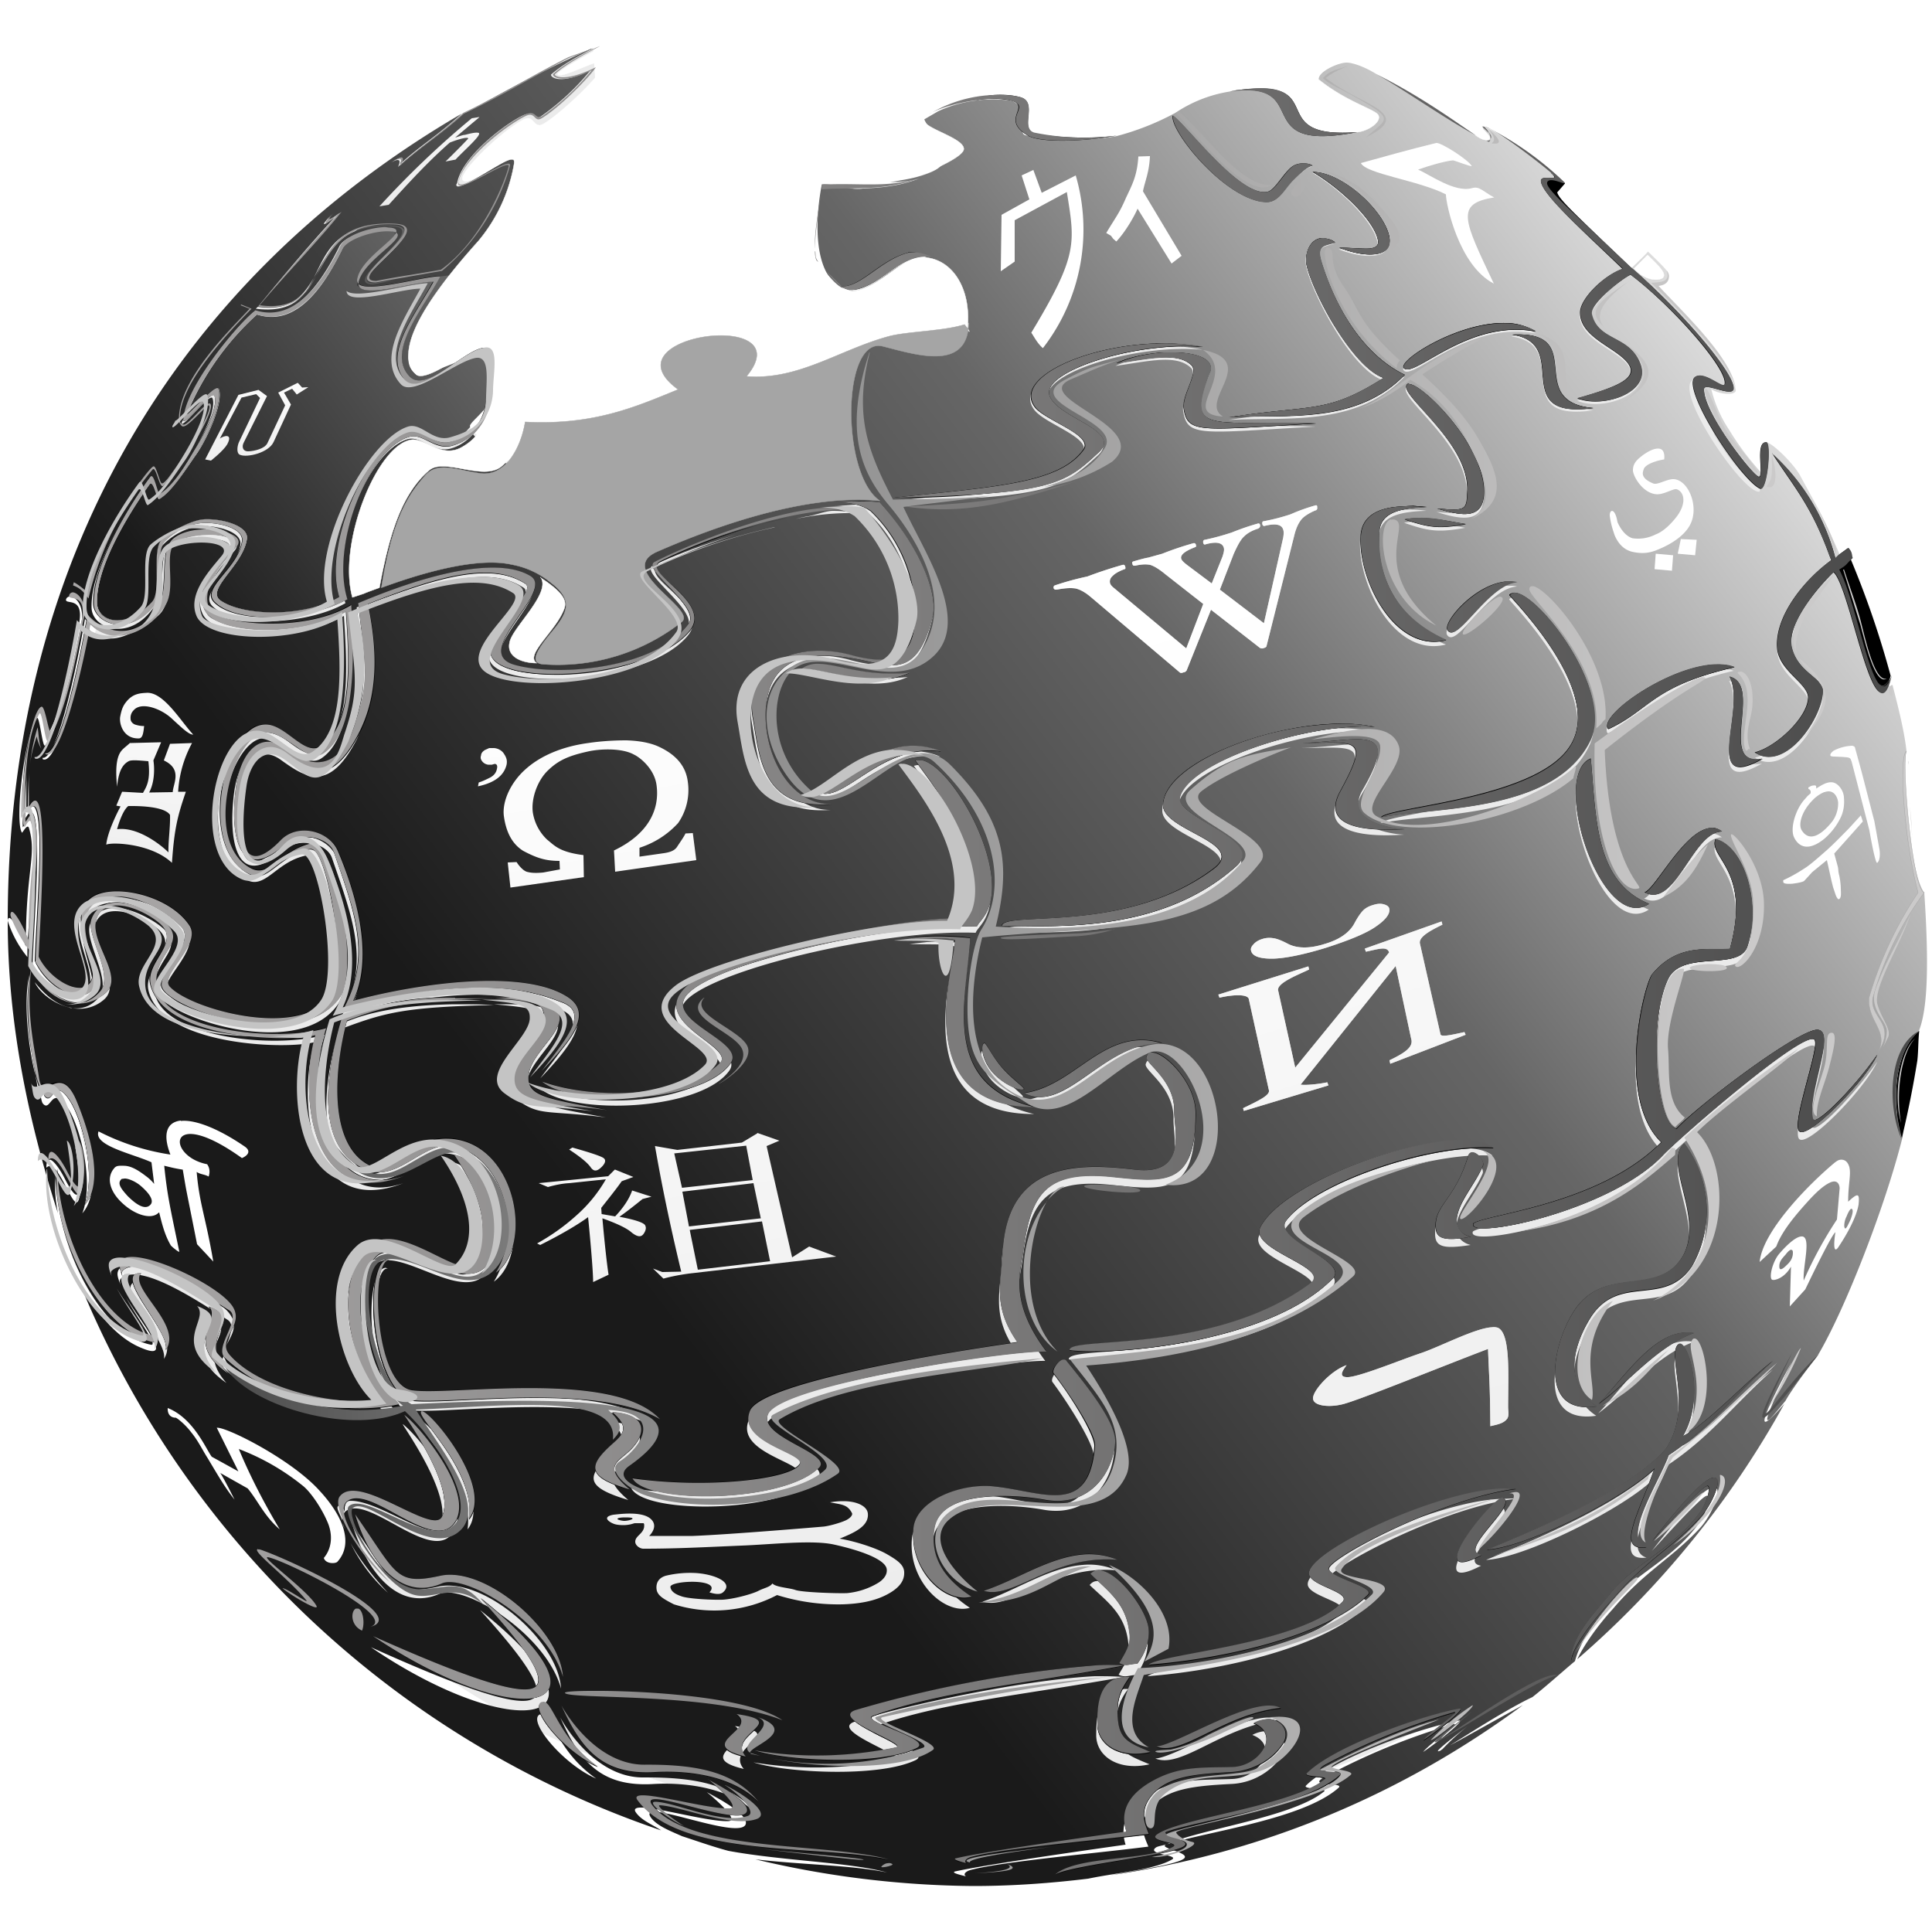 <svg xmlns="http://www.w3.org/2000/svg" xml:space="preserve" viewBox="0 0 500 500"><defs><linearGradient id="a" x1="0" x2="1" y1="0" y2="0" gradientTransform="matrix(171.8 -130 127.9 174.6 35.9 144)" gradientUnits="userSpaceOnUse"><stop offset="0" stop-color="#1a1a1a"/><stop offset=".5" stop-color="#666"/><stop offset="1" stop-color="#fff"/></linearGradient><linearGradient id="b" x1="0" x2="1" y1="0" y2="0" gradientTransform="matrix(321.6 -259.6 251.4 332.2 146.6 305)" gradientUnits="userSpaceOnUse"><stop offset="0" stop-color="#1a1a1a"/><stop offset=".5" stop-color="#666"/><stop offset="1" stop-color="#fff"/></linearGradient><linearGradient id="c" x1="0" x2="1" y1="0" y2="0" gradientTransform="translate(2.6 247.4) scale(491.7)" gradientUnits="userSpaceOnUse"><stop offset="0" stop-color="#adabab"/><stop offset="1" stop-color="#4a4a4a"/></linearGradient><linearGradient id="d" x1="0" x2="1" y1="0" y2="0" gradientTransform="matrix(438 0 0 438 57 249.6)" gradientUnits="userSpaceOnUse"><stop offset="0" stop-color="#444"/><stop offset="0" stop-color="#4b4b4b"/><stop offset=".2" stop-color="#838383"/><stop offset=".9" stop-color="#cbcaca"/></linearGradient><linearGradient id="f" x1="0" x2="1" y1="0" y2="0" gradientTransform="matrix(9 -38.3 38.3 9 83.3 134.6)" gradientUnits="userSpaceOnUse"><stop offset="0" stop-color="#eaeaea"/><stop offset="1" stop-color="#fff"/></linearGradient><linearGradient id="h" x1="0" x2="1" y1="0" y2="0" gradientTransform="rotate(-82.6 160.4 95) scale(74)" gradientUnits="userSpaceOnUse"><stop offset="0" stop-color="#eaeaea"/><stop offset="1" stop-color="#fff"/></linearGradient><linearGradient id="j" x1="0" x2="1" y1="0" y2="0" gradientTransform="rotate(-50.1 130.7 -86.8) scale(52.7)" gradientUnits="userSpaceOnUse"><stop offset="0" stop-color="#eaeaea"/><stop offset="1" stop-color="#fff"/></linearGradient><linearGradient id="l" x1="0" x2="1" y1="0" y2="0" gradientTransform="matrix(-56 -309.2 309.2 -56 213.1 462.5)" gradientUnits="userSpaceOnUse"><stop offset="0" stop-color="#eaeaea"/><stop offset="1" stop-color="#fff"/></linearGradient><linearGradient id="n" x1="0" x2="1" y1="0" y2="0" gradientTransform="rotate(-106.5 369 79.8) scale(312.6)" gradientUnits="userSpaceOnUse"><stop offset="0" stop-color="#eaeaea"/><stop offset="1" stop-color="#fff"/></linearGradient><linearGradient id="s" x1="0" x2="1" y1="0" y2="0" gradientTransform="scale(14) rotate(-82.2 21.3 19.2)" gradientUnits="userSpaceOnUse"><stop offset="0" stop-color="#eaeaea"/><stop offset="1" stop-color="#fff"/></linearGradient><linearGradient id="u" x1="0" x2="1" y1="0" y2="0" gradientTransform="scale(14) rotate(-82.2 39.6 28.7)" gradientUnits="userSpaceOnUse"><stop offset="0" stop-color="#eaeaea"/><stop offset="1" stop-color="#fff"/></linearGradient><filter id="e" width="32.1" height="46.8" x="457.7" y="191.3" color-interpolation-filters="sRGB" filterUnits="userSpaceOnUse"><feDropShadow dx="-.2" dy="1.8" flood-color="#000" flood-opacity=".3" in="SourceGraphic" result="Shadow" stdDeviation="1.4"/></filter><filter id="g" width="31.3" height="24.5" x="50.7" y="97.5" color-interpolation-filters="sRGB" filterUnits="userSpaceOnUse"><feDropShadow dx="-.1" dy=".7" flood-color="#000" flood-opacity=".3" in="SourceGraphic" result="Shadow" stdDeviation=".9"/></filter><filter id="i" width="27" height="48.5" x="25.2" y="177.7" color-interpolation-filters="sRGB" filterUnits="userSpaceOnUse"><feDropShadow dx="-.1" dy=".7" flood-color="#000" flood-opacity=".3" in="SourceGraphic" result="Shadow" stdDeviation=".9"/></filter><filter id="k" width="29" height="26.3" x="96.5" y="29.3" color-interpolation-filters="sRGB" filterUnits="userSpaceOnUse"><feDropShadow dx="-.1" dy=".7" flood-color="#000" flood-opacity=".3" in="SourceGraphic" result="Shadow" stdDeviation=".6"/></filter><filter id="m" width="114.6" height="229.6" x="121.2" y="190.1" color-interpolation-filters="sRGB" filterUnits="userSpaceOnUse"><feDropShadow dx="-.2" dy=".7" flood-color="#000" flood-opacity=".3" in="SourceGraphic" result="Shadow" stdDeviation=".9"/></filter><filter id="o" width="124.6" height="245.1" x="269.1" y="128.4" color-interpolation-filters="sRGB" filterUnits="userSpaceOnUse"><feDropShadow dx="-.1" dy="1" flood-color="#000" flood-opacity=".3" in="SourceGraphic" result="Shadow" stdDeviation="1.4"/></filter><filter id="p" width="40.6" height="42.4" x="349.1" y="35.8" color-interpolation-filters="sRGB" filterUnits="userSpaceOnUse"><feDropShadow dx="0" dy="1.8" flood-color="#000" flood-opacity=".3" in="SourceGraphic" result="Shadow" stdDeviation="1.2"/></filter><filter id="q" width="32.6" height="44.9" x="451.7" y="298.5" color-interpolation-filters="sRGB" filterUnits="userSpaceOnUse"><feDropShadow dx="-.2" dy="1.8" flood-color="#000" flood-opacity=".3" in="SourceGraphic" result="Shadow" stdDeviation="1.4"/></filter><filter id="r" width="28.5" height="37.7" x="413.3" y="114.9" color-interpolation-filters="sRGB" filterUnits="userSpaceOnUse"><feDropShadow dx="-.3" dy="1.8" flood-color="#000" flood-opacity=".3" in="SourceGraphic" result="Shadow" stdDeviation="1.2"/></filter><filter id="t" width="43.4" height="41" x="23" y="288.4" color-interpolation-filters="sRGB" filterUnits="userSpaceOnUse"><feDropShadow dx="-.1" dy=".7" flood-color="#000" flood-opacity=".3" in="SourceGraphic" result="Shadow" stdDeviation=".9"/></filter><filter id="v" width="50.5" height="44.7" x="41" y="362.8" color-interpolation-filters="sRGB" filterUnits="userSpaceOnUse"><feDropShadow dx="-.1" dy=".7" flood-color="#000" flood-opacity=".3" in="SourceGraphic" result="Shadow" stdDeviation=".9"/></filter></defs><path fill="#ebebeb" d="M15.3 237.6c0-92 41-171 104.8-208.2a335 335 0 0 1 33.4-16.8l.9 13.5c-6.8 7-15.3 9.2-22.9 17.2-22.4 24-41.6 54.3-25.3 54.3 10.6 0 21.5 34.4 48.9 24 24.3-9.3 65-19.5 94-37 2.7-1.6 9.1-10.6.8-12.1-10-1.9-22.7 7.3-32 1.6-9.4-5.7-5.4-24.5-5.4-24.5s13.5.5 27.8-4.9c25.7-9.6-.8-14-.8-14s10.7-6.7 17.4-6c13.2 1.1.5 18.4 4.9 18 6.3-.7 19.4-6.2 27.2-7.5 16.4-2.7 60.3 7 72.8 3.8 9.3-2.4-10.6-18.2-9.4-17.7 12.4 5.6 27.5 16.1 38.8 23.6 11.8 7.9 21.1 18.4 31 27.4 12.3 11 16.5 28.6 25.1 41.5 23.8 35.4 40.6 72.5 40.6 124.8 0 137.6-97.2 235.3-234.8 235.3-137.6 0-237.8-98.7-237.8-236.3Z"/><path fill="url(#a)" d="M96.1 70.7c.5-3 9-8.4 10-10.6-.5-.2-.7-3.4-5.2-3.3-8.2 0-11 5-12.4 7.8-5 10.3-12.1 20-22 16.8a71.2 71.2 0 0 0-18.1 25.7c-.4 1.6 7.5-8.1 8.2-6.5 1.4 3-2.7 12.6-5.8 17-2.6 3.7-6.2 9.5-9.6 11.6-.7.4-1.5-5.2-2.5-3.9-6 8.5-13.8 21.5-13.6 30.7.2 5.2 7.8 6.9 14.2-.1 2.6-2.9-.2-13.4 2.5-16.2 1.7-1.7 6.3-4.5 10.1-5.2 3.7-.7 12.6 1.2 12 5-1 7-11 13.2-6.7 16 6 4 21.5 4.3 30.7-1-4.4-14.3 7.6-39.8 18-43 3.5-1.1 6.3 4 10.8 2.8 2.7-.8 3.6-2.4 5-3.8-.8-.8 4.2-4 5-7 1.4-4.4 1.1-10.4 0-11.4-1.5-1.5-8 1.5-12 3-3.3 1.3-6.2 2.4-7 1.8-2-1.5-2.2-3.5-1.9-5.6.8-4.8 3.4-10.6 12-22-6.3 1-22.2 5.2-21.7 1.4Z"/><path fill="url(#b)" d="M153 12.6a349 349 0 0 0-25.3 12.7c-2.7 1.4-5.2 3-8 4.2-6.7 6-11.4 8.8-16.7 13.7 1-2.1 0-2.2-1.8-1.1 2.1-1.4 3.3-1.8 2.3.4 5.2-4.8 9.2-7 16-13.1C45 72.8 2 145.6 2 238.3c.3-3.2 4.2 5 4.7 6.7-.1-19.7 2.9-23.5.8-30.7-.4-1.3-1.7 1.3-1.8 1.2-2-2.7.7-25.7 3.8-29.6.2-.3.3-1.7.5-1.7 1-.5 2 7.1 2.4 6 4.4-8.4 6.7-22 8-28.5 1.6-7.7-3.7-5-3.3-6.6a1 1 0 0 1 1.1-.7c1.5 0 3.8 2.6 2.8 7.2-1.7 8.6-4.6 24.3-9.3 31.3-.7 1-1.5-8.2-2.2-7-3.5 6-4 19.6-3.6 28.2.4-.4 1.7-3 2-2 2.7 6.8-1 24.8-.8 35.6a28.7 28.7 0 0 1-5.1-9.4C2 264.9 7.3 290 15 314a37 37 0 0 1-.7-9.6c.7 19.2 12 41 24.7 43.6 2.2.5-3.3-6.4-6.4-12.3 3.8 6.6 13 17 3.9 13.1-6.4-2.6-12.3-9.7-16.4-18a249 249 0 0 0 151 142.9c-2.2-1.5-5-2.5-6.5-4.6-2.9-4 17.3 2.5 23.9 2.2 2.8-.1-2.5-5-5.6-7.5 3.4 1.8 11.3 6.1 10 8.5-2.4 3.9-29.2-7.7-24.2-1.6 1.7 2 4.9 3.2 7.8 4.5 4 1.3 7.9 2.7 12 3.8 14.1 2.6 31.3 2.9 41.1 5.6-9-1.9-22-2-34.1-3.4a250 250 0 0 0 56.4 6.9c10 0 19.8-.7 29.7-1.9 7.7-1.6 17-2.3 21.6-4.9 2.4-1.3-6.8-1.3-4-3.2.4-.3 2.2-.6 2.8-.8 8.4-3.9 32.7-7 40.7-13.7 1-.8-5.7-.5-4.7-1.5 7.3-7.3 30.4-15.1 39.5-16.8 2.3-.5-6.8 6.6-9.2 8.1 2-2.5 9.9-7.6 7.9-7.2a171 171 0 0 0-33.4 13.7c-5 2.7 5.4 1.2 3.6 2.8-9.2 8.1-33.5 11.2-44.4 14.6-2.9.9 6.3 2.1 4.4 3.7-1.7 1.4-10.7 2.8-19 4.3 40-5.8 76-21.3 106.7-44-8.3 4.5-17.8 10-21 11.5l-.2.2c-1.8.8-1-.2 8-7.1a61 61 0 0 0-7.8 7c.7 0 15-9.7 23.5-13.7 3.8-3 7.3-6.2 11-9.3 1.4-5.3 5-9.7 8.7-14.3 6-8 17-12 23.8-22 1.3-1.7 2.7-6.3 1.7-6.5-1-.3-9.7 9.3-14.3 14.3 4-5.2 13-16.7 16.2-16.5.2 0 .3.2.5.3 1.2 1-1.3 7-4.2 10.2-7.2 7.8-14.4 11.3-22.6 21-3.2 3.5-7.1 8.6-9.2 13a242 242 0 0 0 53.6-66.1c-5.8 6.6-8.6 8.7 2-11-9.6 20-7 16.7-1.7 10.2 1.9-3.5 8.5-12 8.5-12 6.9-11.7 17.1-37.8 21.6-55.5 1.5-6-3-5.8-1.9-12 .1-1.6 0-3 .3-4.4 2-13.2 10.6-.1 7.4-47.6-3.8-4.8-6-32.9-4.6-36.6-.6-5.6-2.4-12.3-3.6-17.1-4 3.3-12-29-15.9-32.3-1 .9-11.9 16.5-10 23.8 1.5 6.5 7.8 7.8 7.9 11.1 0 6.7-9.7 21.4-17.6 16.2 5.4-1.5 13.5-9 13.8-14.1.3-3.9-7.6-7-8-13.2-.7-8 6.5-17.5 14-23-3-8.5 10.5 14.5-3.2-13.7l-4.7-8.6c-1.6-3.3-7.8-9.3-9.1-9 1 21.8-11.4 1-13-1.4-1.8-2.7-4.3-17.6-3.1-14.6.1.4 1.8 1.2 2 2.3a33 33 0 0 0 4.7 10.6c4.4 7.3 8.8 11.3 8.7 11.7l-.9 4.1c-3.9 1.3-23.7-27.7-16.7-29.1 1.8-.4 4.3 2.7 4.3 2.7 2.3 1.4 6.6 1.6 6.2 0-1.6-5.7-4.1-8.5-4.5-9.5-4.8-5.6-9.7-11-15.5-17.3-1.5-1.6 1 0 2.3-1.6.5-.6.7-1.4-.2-2.4-.7-1-4.6-4.7-4.8-4.9-1.5 2-15.3 14-14.7 16.6 1.6 7.3 10.2 5.5 12.7 13.5 2.4 7.3-10.2 11.2-16.3 8.5 11-3.2 15.8-5.4 13-9.3-3.1-4-12.4-6.5-12.4-13 0-3.6 6.2-10 11.1-11.9-4.2-4-26.3-25.2-15.2-22.4 0 0-16.5-13.4-20.7-14.2 0 0-1.3 2.6-2.1 2.1-4.6-2.8-4-2.7-11.8-7.6-3.7-2.4-14-8.3-14-8.3-3.1-1.9-6.1-2.9-7.6-2.9-2.2 0-7.5 2.4-7.2 4.4.6 3.7 14 12.7 9.9 13.6-2 .4-15-.3-15-.3-2.2-9.3-10.7-12-18-10.2a35 35 0 0 0-14 5.5c6 10 18.4 22 23.7 20.7 2-.5 4-4.9 6.4-6.6 2.3-1.7 6-.3 5-.1-1.3.2-2.8 1.7-5 3.9s-3.4 5.4-6.6 5.3c-8.3-.3-23.5-23.2-23.5-23.2a69 69 0 0 1-15.5 6.1c-7.8 1.3-14.6.4-22.7-.2-4-.3 3-5-4-9a34.1 34.1 0 0 0-19.2 2.7l-3.6 2.1c3 6.5 9 5 5 8.1-1.3 1.1 2.5 3.4-4.1 5.9-3.7 1.4-6.5 1.6-9.8 2.3 2.5-.2 5-.2 7.6-1-5.2 2-10 2.4-14.6 2.6-3.7.5-6.9-1.3-10.6-1.1 0 0-4.6 21 4.8 26.8 5 .3 10.1-7 17.3-8.8h1.4c1.3 0 2.6.5 3.9 1-7.1-.3-11.3 6.2-17.5 8.3-1.4.5-2.3.2-3.2 0 9 3.8 24.4-7.2 27.7 1.7 4.6 12.6 5 8.6 1.7 8.5-27.5-.9-69.8 27.8-94.2 37.2-14.7 5.6-24.5-1.8-32.2-10-1.5 1.6-3.3 3-5.8 3.7-4.5 1.2-7.7-3.5-11.2-2.4-10.3 3.2-20.3 28-16 42.4-9.1 5.3-28.3 6.8-34.4.8-3.7-3.7 6.1-8.8 7.2-15.9.6-3.8-7.7-5.4-11.4-4.7-3.8.7-7 3-8.6 4.7-2.7 2.9-.2 13.2-2.5 16.3-6.4 9-15.9 5.3-16 0-.3-9.2 7.7-23.6 14.6-33 1-1.4 2 4.8 2.7 4.3 3.4-2.1 6.4-7.4 8.9-11.4 2.8-4.7 6.1-11.4 5.1-14.1-.6-1.7-7.9 8-8 6.4 0-.4.8-1.3.8-1.7 1.2-7.8 12-22 17.8-27 9.8 3.1 17.1-6.6 22.2-17 1.1-2.4 6.8-4.4 10.9-4.6h1.7c1.6.1 2 .7 1.7 1.4 2.8 1.5-8.3 7-9.7 12.8v.5c2.1 1.8 10-.2 16.1-1.3l1-1.2c-4.7.8-8 1.2-12.9 2.2-9.3 0 14.8-14.5 5.2-15-13.9-1-16.9 6.9-20.6 13.3-2.5 4.9-5.5 9.2-15 8l.5-.5c6.5-7.8 13-15.7 20-23.2-4.1 3-3.3 1.9-.8-.8-1.7 1.9-1.7 2.4 2-.3-5.6 7.2-14.6 16.3-21.2 24.3 8.6 1.2 11.7-2.8 14.5-7.5 3.3-6.5 5.7-14.3 20.4-13.5 11.7.6-13.4 14.9-4.8 14.9 5-1 15-1.3 19.7-2.1 8.6-8.2 17.3-20 16.6-29.7.8-3-15.5 9.5-15 6.2l.2-.3c1.2-6.9 12.7-15.6 17.2-17.6 3-1.3 2.5 1.6 4.5.3a63.5 63.5 0 0 0 12.8-11.9c-7.4 3.7-10.3 2-10.2 1.1 3.7-3.3 9.8-6.1 10.5-6.6v-.1Zm186.6 32.1c7.6 0 18.8 10.4 19.8 17.3.7 5.4-7 4.9-13 2.5 6.3 0 11.3 1.6 9.8-2.8-1.8-5.5-10.1-13.2-16.6-17Zm2.6 17.3c1 0 2 .3 3.1 1-2.5 1-4.8.6-3.6 5 3.5 11.5 10.5 24.2 21.7 29.6-12.6 13.1-31.3 10.2-45.5 11.1 21.8-3.4 25.2-.9 40-10.3-8.9-3-20-25.8-20-30.6-.1-3 1.5-6 4.3-5.8Zm47.4 22c2.9.2 5.6 1 7.8 2.3-17.7-3.3-31.6 12.2-34.1 9.6-1.9-2 14-12 26.3-11.8Zm1.7 3c20-.8 2.5 17.7 21 19.2-22.4 3.2-5.2-16.7-21-19.1ZM299 89.5c4.1-.1 8.2.2 12.2 1-17.7-1.6-42.5 6.5-39.8 12.8 2.5 5.9 18.9 8.9 12.7 14.6-9.2 8.4-12 10.9-53 11.8 27.5-3 42.8-3.9 49-12.4 2.9-3.9-9.6-7.5-12.4-11.2-5.8-7.4 12.6-16 31.3-16.6Zm2 2.4h2.5c6 0 10.8 1.7 9.4 5.2-6.6 16.5.4 12.4 27.6 13.3-30 1.7-33.2 2.8-34.3-4-.5-3.4 4-9.4 2-11.2-3.7-3.6-11-1.7-19.5-.5 3.3-1.6 8-2.6 12.4-2.8Zm63.5 8.1c3.6.1 19.7 16.2 19.5 28.3-.1 7.1-5.6 6.3-12.2 4.2 8 .7 7.7.3 7.8-4.7.4-12.8-17.9-24.8-15.6-27.6.2-.2.3-.2.5-.2Zm-142.3 30.6c4.3 0 4.1.3 5.3.3 10.7 12.2 15 24 13.7 29.5-3.4 14.4-9.3 13.8-15.8 12.2-11.8-2.8-26.3-4-27.4 12-.8 11.6 5.8 25.2 17 25-18.1 1.4-18.6-12.1-20.4-22.4-2.7-15.2 12.5-20 25.4-16.4 13.4 3.7 16.1-1.6 16.5-10 .4-9.7-4.2-21.1-11.5-27.7 0 .1-2.3-2.1-9-2.2 2.8 0 4.7-.3 6.2-.3Zm143.2 1.3c1.3 0 2.5.1 3.8.3-7.2.2-12 1.5-12.3 6.4a27.4 27.4 0 0 0 17.3 28.2c-13.5 3.5-22.9-16-22.2-27 .4-5 4-7.4 10.2-7.8 1 0 2-.2 3.2-.1Zm-149.8.3c2.1 0 4.2.2 6.2.6-4.4-.1-8.8.2-13.2 1-1.6.2-3.3.7-5 1a150 150 0 0 0-33 11.5c-5.8 2.9 13.8 10.5 7.4 18.2-9.8 12-43.8 14-50.3 7.8-6-5.7 11.6-17.7 7.8-20.2-8.6-5.7-22-2-40.7 5.3a51 51 0 0 1-2.4 33.8c-7.3 14.3-13.5 9.9-19.8 5.4-5.8-4.1-9.2 1.7-10 7-1.1 8.2-2.6 28.1 9.7 15.3 4.3-4.4 12.4-2.5 14.7 2.8 3.9 9.2 9.9 26.6 4 39 17-4.5 44-8.3 55.4-1 6.4 4 2 10.4-6.6 19.4 5.9-8 12.5-15 5.3-17.8-5.3-2.1-19.7-8.4-56.7 1.7 7.4-14 3-25-2.5-41-1.3-3.7-8.4-5.7-13-1.7-11.5 10.2-14-2.4-12.3-15.3 1.3-9.4 6.7-14.5 12.8-9.8 11.5 9 16.6-1.7 18-6 3.8-11.8 3-14.6.9-32 18.9-8 36.4-12 44.6-7 6.4 4-16 20-4 23.2 11.2 3 36.6 1 45-11 3-4.3-12.4-14.1-9-16 5.9-2.9 20.8-8.5 34.7-11.5 1.7-.4 3.3-.9 5-1.2 2.3-.3 5-1.5 7-1.5Zm151.7 2.8c3.8 0 7.4.8 11.9 1.6-7.2 1.3-9.7.8-15.8-1.3 1.3-.3 2.6-.3 4-.3Zm-314.8 3c5.3 0 10.4 1.8 8.3 4.4-3.3 4-9.7 10.5-7.2 16.4 1.6 3.8 24 6.6 36.7-1 .9 13.6 1.3 33-7.2 38.5-4.3 2.8-9.2-5.2-14.5-5.3-9-.2-17 28.8-4 35.3 4.7 2.4 7.2-4.5 15.2-6.4 6.6-1.6 12.7 32.9 7.6 40.1-10.2 14.6-43.7 3.3-46.1-2.5-1.6-3.9 9.3-11.8 5-16-7-7-18-10.5-23-5.6-6 6 4.2 18.7-.6 22.7-3 2.6-10.7-1-14.3-8 .3-11.5 3.5-48.6-1.9-38.7 0-3.9.1-7.7.5-11.5-.2 2.7-.2 5.7-.2 9.9 5.5-10 3 27.7 2.5 39 2.7 5.7 9.7 10 12.8 7.4 4.7-3.9-5.8-16.2.2-22.1 4.8-4.7 20.6-1.8 26.2 6.6 3.2 5-7.8 12.9-5.2 16 5.2 6 34 13.8 41.5 2.3 4.8-7.2-.7-39-5-38.2-8 1.3-10.8 8.6-15.6 6.6-13.8-5.8-7.3-39.6 4-39.1 5.3.2 10 8.4 14.3 5.6 8.4-5.4 7.4-21.5 6.5-35-11.5 6.8-33.7 6.1-36.6-.6-2.6-5.7 3.3-12 6.5-16 3.3-4-8.9-4.3-13.6-1.7-4 2.3 0 11.5-3 16.5-1 2-3.3 3-5.2 4.4a13 13 0 0 0 3.3-3.8c2.8-5 .2-14.5 3.7-17.7 1.9-1.7 5.2-2.5 8.4-2.5Zm337 13.6h1.5c.6 0 1 0 1.6.2-7.7.4-15.7 16.4-18.1 12.5-1.3-2.1 7-11.8 15-12.7Zm2 3c5.9-.8 26.2 25.2 19.8 38.4-9 18.8-39.9 17.3-54 20 3.2-2.8 40.6-4.8 49-18.6 9-14.6-16-39-15.7-39.3.2-.3.5-.5.9-.5ZM22 160.2c4.4 4.7 10 5.2 14.2 2.3-4.5 3-9.6 4.3-13.6 0-2 12-7.7 35.6-11.5 34-.1 0 0-.4-.2-.4 3.9 1 9-23.7 11.1-36ZM211.6 173c5 0 12 3.4 23.3 2.2-9.5 4.5-22.5-1.3-27.9-1 1.4-1 2.9-1.2 4.6-1.2Zm232.4 0c1.8 0 3.3.1 4.7.6-21.4 5-21.7 11.2-32.6 16.2-2.9-3.3 15.7-16.5 28-16.8Zm3.5 3.2c8.8 2-3.5 23.7 8.5 21.4-16 9.1-4-13-8.5-21.4Zm-99.7 12.3c2.6 0 5.3.3 7.8.8-16.6-1.2-48.2 8.9-50.5 18.4-1.2 5.1 22 11.2 14.7 17.9-19.5 17.6-47 15.7-60.8 15.6.8-4 32 2.4 54.8-14.9 9-6.7-13.2-9.8-13-16.6.2-10.9 27.6-21.5 47-21.2Zm3.3 4.1c5.9 0 7.6 2.3 1.3 13-4.6 7.8 6.1 10.2 11 10.4-4.6.3-23 1.4-16.8-9.9 7.7-14.3 4.5-12.6-9.8-12.5 5.6-.2 10.8-1 14.3-1Zm-115.8 1.8c2.7-.1 5.4.3 8 1.4-16.1-2.2-25.6 14.4-32.4 10.3 6.7-1.7 13.8-11.4 24.4-11.8Zm176.3 3.2c1.4 15.7 1 32.1 15.1 37.8-12.3 8.3-25.7-33.3-15.1-37.8Zm-174.3.4h.8c7.9 1.4 22.1 26.6 17.4 38.5-1 2.7-2.6 3.8-3 4.9-23.3-.9-65.8 9-74.5 17.1-7.7 7.2 14.8 12.7 10.8 18.5-7.3 10.5-40.6 11.8-49 4.7 14.6 5.4 38.2 3.7 46.2-4.7 4.3-4.5-20.4-11-7.7-20.9 8.9-6.8 52.8-17.2 70.8-16.9 6.9-15.7-6.1-32.2-12.6-41l.8-.2Zm205.5 17.7c1 0 1.9.3 2.8 1-7.7 0-12 20-20.1 15.8 2.7-.7 10.4-16.5 17.3-16.8Zm1 3c7.3 1.7 12 16.4 8.3 27.9-2.1 6.6-16.9.6-20.5 8.6-5.2 11.1-3.2 37.5 2.1 38.9 5.3-5.8 28.2-23.3 35.4-25.6 7.3-2.2-1.7 16-.1 23 .6 2.6 11.3-8.7 16.8-16.7-3.1 7-18.6 22.9-20.3 19.8-1.6-3.1 5.8-22.7 4-23.9-3.3-2.1-35.4 26-39.3 30.3-13.8 14.8-51.2 22.2-49 17.7 3.5-2.4 32.7-4.9 48.6-21.2-11.8-11.4-4.4-41.2-2.3-43.7 6.8-8.2 14.5-6.1 20.1-6.6 5.6-20.5-5.4-23.6-3.7-28.5ZM30.2 235c3 .1 6.3 1.5 9.3 3.3 11.2 6.9-.8 9.4.6 18.7 1.8 11.2 30.4 14.7 43.9 10.8-5.7 18 0 45.4 20.4 38.4-24.5 9.5-27.5-21.3-23-36.5-7.2 2-39.8 1-43-13.5-1.3-6 8.6-10.8 2.2-16-5-4-13.8-7-16-1-2.1 5.9 7.4 15.1 2.3 19.5a9.6 9.6 0 0 1-8.1 2.2c-.3 0-.6 0-1-.2-4.1-1-7.7-4-8.8-6.5 3.2 4 6.2 5.9 8.9 6.5l.9.2c2.5.3 4.8-.5 6.7-2.7 3.8-4.2-3.8-14.6-2.2-19 1.2-3.2 3.9-4.3 6.9-4.2Zm209.7 8.8c4.7-.2 9.6.2 11 .5-1 16.2-7.8 38.3 16.7 44-32.7.2-21-36.4-20.6-43.4-2.3-.7-5.9-.4-11.6-.6l4.5-.5ZM7.6 252.4c-1.4 11 .4 19.1 1.6 26 .3 1.1.6 2.4 1 3.3 1.4 3.8 5-4.6 9.1 5.3 3.2 7.8 7.3 21 2 27 3-7.5-.2-22.4-4.2-27.9-3.8-5.2-4 1.9-6-.5-.5-.6-.6-2.9-1-3.9-.1-.4-.4-.2-.5-.8 0-.7-.3-1.7-.4-2.5-2.1-8.1-3.1-20-1.6-26Zm109.8 7.5c3.5 0 7 0 10.4.2-22.6.5-28 1.9-38.5 5.8-3.4 12.9-4.8 32 5.6 37.6 4.1 2.2 11.2-7 20.3-6.9 17.6.3 22.8 27.7 12.6 35.1 7.4-11.8 1.4-30.5-10.9-33-7.3-1.6-14.1 8.9-21.7 6.4-14.3-4.8-11.7-24.8-7.1-40 8-3.8 18.7-5 29.3-5.2Zm10.3 0h6c5.6.1 9.2 1 10.5 4.2 1.8 4.4-7.3 10.4-7.8 16s4.8 6.2 20.4 9.1c-15.4-2-17.2-.2-23.2-4.8-6.7-5.2 6.6-14.3 6.7-19.6 0-3.6-2.5-4-12.6-4.9ZM295.3 271c1.8 0 3.6.3 5.3.8-15-.6-25.1 18.6-35.7 13 11.8-1.6 18.7-13.9 30.4-13.8Zm-40.9.8c.5-.2 2 3.3 4.6 6.3 2.5 3 6.3 5.6 5.7 5.8-1.3.5-6-1.7-8.4-4.7-2.5-3-2.9-7-1.9-7.4Zm43 2.4h.7c3.4.2 11.3 8 11.2 16-.1 19.3-8.3 17.8-22.1 16.4-17-1.7-20.8 5-22.6 19.6-.7 5.3-3.8 13 5.9 26-9.4-.3-68.6 8.6-72 16.2-2.8 6 16.7 10.3 13.2 14-9 9.3-44.7 9.6-48.3 2.8 19 2.8 40.6.2 43.2-3.6 2-3-16.4-5.6-12.8-14.1 3.1-7.5 52.1-15.3 69.2-17.7-6.5-9.3-4.1-15.3-3.7-23.6 1.1-23.6 19.8-23.2 34.3-21.4 13.6 1.6 10-10.3 10.1-15.1.2-8.3-7.5-12.5-7.2-14.3.2-.6.5-1.1 1-1.2Zm-278 22.7c1.3 0 2.8 7.3 1 13.5-1.3 4.3-5.3-11.3-8.4-8.2 0-4.8 3.2-.3 4.8 2.9 4.3 8.4 4.5 3 2.7-8.2Zm358.7.2c3.7 0 6.6.6 8.2 2-16.3-1.2-46.4 9-53.6 18.8-4 5.5 16.8 10.4 12 15.2-17.2 17.4-59 20-68.1 18.7-.2-3.8 37.1 1.3 62.3-17.4 5.8-4.3-15.9-8.7-13-14.7 5.3-10.8 36.1-22.6 52.2-22.6Zm57.7.8c7.3 9 7.3 23.9 2 32-7.3 11-19 1.4-26.5 13.8-5 8.3-6.1 17.4 1.8 22.7-14.9 2.2-11.6-15.2-6.3-24.2 7.5-12.7 20.5-4.7 27.6-13.4 8-10-4.5-25.5 1.4-31Zm-55 2.3c1.3-.2 3.4 2.3 2.9 3.5-2.1 5-6.5 9.4-6.9 14-.1 1.6 1 3.8 3.8 4.5-7.1 1.1-9.2.5-9.2-2.9-.1-5.4 5-7 8.2-17.8.3-.8.7-1.2 1.1-1.3Zm-263.7.6c10.1 1.9 15 26.6 6.4 30.5-7.5 3.2-22-9.4-26.9-3.6-7.9 9.3-2.7 27.7 6.3 38.2-18 3.8-35.7-3-45.2-12-.8-.8 0-2.4.4-3.7v-.7c1.1-3.2 3-6.6.7-8-6.6-4.1-22.5-15.1-27.5-10.6-.4.4-.3.9-.1 1.6-.5-1.3-1-2.5-.7-3.4 1.5-5.5 25 4.8 29.2 11.3 2.3 3.5-.8 6.3-1.6 9 0 .3.1.6 0 .8-.1 1 .2 2 .8 2.7 8 9.4 27.8 13.2 40 12-8.6-8.3-14-31.4-3.5-40.5 7-6.1 22.6 8 25.6 5 5.7-5.8 4.5-16.2-4-28.6Zm-17.3 27.3.6.2c-5.2-.6-4.1 32.3 5.8 33.9 9.8 1.5 52.2-5.6 64 7.5-18-10.5-61.8-2.3-66-5.3-9.7-7.3-10-35.9-4.4-36.3ZM36 331.7c-3.8 3.8 10.9 13.4 6.4 20 1.3-4.8-14.3-20.1-6.4-20Zm17.4 8.7c10 3.6-3.8 7.4 5.2 17.5-11.7-8-1.8-14-5.1-17.5Zm383.1 6.7c.6 0 1.2 0 1.8.2-9.5 3.4-16.7 12.6-24.7 18.5 6.5-6.7 14.2-18.9 23-18.7Zm-1.8 3c2.3 0 6.6 13.8.8 24 6.3-3.2 17-15 23.3-19.6-10.2 9.2-16.3 17.4-27.1 24.6-2.7 7.4-12.3 22-5.6 24-8.1 1-2.3-8.4 1.9-20.4-7.4 7.5-33.5 20.6-43.4 21 14-5.7 37.3-15.6 46.5-26.3 7-11.2 0-24.2 3.1-27.2l.5-.1Zm-160.2 4.2c.5-.1 1 0 1.3.3 6.6 8.3 12.8 16.6 12.5 21.4-.6 7.5-6.5 16.8-18.3 14.7-7.7-1.4-26.7-2.8-28.5 7.4-1.3 7 2 13 9.5 18-6.5 1.9-16-6.8-15-17.9.7-7.4 12.6-11.8 21-11 12.6 1.4 24.4 8.1 26-10.5.2-2.7-6-12.8-10.6-19-.6-.7.8-3 2.1-3.4Zm-165.9 13.5c1.3-1.5 19.2 19.5 12.4 28 1.8-12.7-13.7-26.4-12.4-28Zm49.5.2c9 .5 9.2 5.5 4.2 10.2-3 2.6-6.8 4 .3 10-11.3-3.4-11-6-4.2-12.2 2.7-2.5 4-4.4-.3-8Zm-53.8.6c4.6 3.6 19.2 21.9 12.3 28.8-6 6.2-21.2-10.4-27-6.4-.8.6-1 1.6-1 2.8l.6 2c1.3 4.3 5.9 10.7 11.2 16.4a41 41 0 0 1-11.2-16.5c-.3-.6-.5-1.3-.5-1.9-.3-1.2-1.7-3.3-1.3-3.9 4.8-6.4 24.2 10.2 26.5 5.2 3.8-8.1-10.7-27.4-9.6-26.5ZM389 387.9c1.2 0 2.2-.2 3.2 0-18 2.1-46 16.6-48.4 20.4-1.6 2.5 12.2 5 10 7.2-10.7 10.6-37 16.8-56.8 18.3 3.5-3 39.2-5.3 50.1-16.4 2.5-2.6-7.7-4.1-8.6-7-1.7-5.9 33.7-22.3 50.5-22.5Zm-.3 2.3c4.3 1.9-12.2 14-5.4 15-16.4 8.5 3.5-15.8 5.4-15Zm-297.5 4.4c11 15.6 10.5 18.6 22.3 16 11.7-2.5 31 14.1 31.7 26.4-4-14.4-25.3-27.2-31.5-24.5-10.6 4.6-18.7-5.6-22.5-17.9ZM280.2 405c3-.3 6 .2 8.8 1.4-16.7-1.5-27 10.5-34.7 8.1 8.5-2.8 17-8.8 25.9-9.5Zm3.4 4.2c4.4-.6 12 8.7 13.2 14.3.7 3-.4 6.9-2.8 10-1.8 0-2.7.8-4.5-.1 1.6-2.7 3.1-4.8 2.5-8.2-.8-7.5-5.4-10.6-10-15 .5-.6 1-.9 1.6-1Zm-159.7 7.2c38.7 30.8 8.9 35-27.9 9.9 51.9 23.4 50.8 15.3 28-9.9Zm159.4 17.4c2.5 0 5 0 7.5.2-26.6 4.8-47.6 6.6-65 13-4.1 1.5 15.8 6.2 11.2 8.5-9.5 4.6-33.7 3.3-42 .6a99 99 0 0 0 36.5-.8c3.7-.7-17-7.4-10.4-9.7 9.6-3.4 42.5-10.8 62.2-11.8Zm7.5 3.3h1.2a14 14 0 0 0-3 10.8c.4 5.6 3 6.4 8.5 8.7-8 1.8-13.7-2-13.8-7.4 0-4.9.5-11.8 7-12Zm-150.5 6.5c2.4 0 4 9.8 14 16.7-8.6-3.7-17.9-15-14.6-16.6l.6-.1Zm4.7.9c3.7 6.6 11.5 15.6 21.5 15.5 14.4-.1 23.4 2.1 29.5 9.6-6.7-6.8-18-8.4-26.9-7.9-13.4.8-19-5.6-24.1-17.2Zm183.3 0c1.2 0 2.2.1 3 .6-14.8 1.5-25.5 12.8-32.3 10 5-.3 21-10.6 29.3-10.6Zm-138.1 2.2c14.2 2-2.8 5.2 2.3 11.1-13.5-3.2 3.5-7-2.3-11.1Zm138 1.2c3.5.3 5.3 3.7 3.7 6.3a16.8 16.8 0 0 1-13.5 7.5c-9.4.5-16 1.2-20.2 5.7-3.9 4.2-2.2 7.6-1 10.5-14 1.8-38.3 3.9-46.2 6.1-.9.3-1.9 1-1 1.6-2-.5-4-1-2.7-1.3 8.3-1.8 31.9-5.2 44-6.9-2-6.4 1.8-10.9 7.9-14 6.6-3.2 12.3-2.7 19.6-3 7.3-.2 12.4-8.7 5.3-11.4a8.4 8.4 0 0 1 4-1Z"/><g stroke-width=".1"><path fill="#a5a5a5" stroke="#a5a5a5" d="M136 109.2c17.7.9 28.5-3.9 39.5-8.4-19.6-14.2 32.4-21.1 17.7-3.4 13.5 1.1 24.2-7 37-10.4 5-1.3 15.3-1.3 20.5-3.4-.3 12.6-13.6 8.2-22.3 6-10.6-2.5-10.8 33.2-.7 40-19.7-2-44.5 7.4-57.7 13.2-10.8 4.8 10.2 14.7 6.5 18.1a52 52 0 0 1-36 11c-2.9-.3-2.7-2.4 2.5-8.6 3.7-4.5 5.6-7.9-.3-12.4a22.3 22.3 0 0 0-10.3-4.8c-5.7-1.3-16-.5-33.7 6 3-19.2 7.7-24.8 11.2-28.9 3.3-3.9 8-1.6 14.4-.7 6.7.9 10.6-7 11.6-13.3Z"/><path fill="#fff" stroke="#fff" d="M156 12s-12 6.4-11.7 7.2c.5 1.6 11.5-4.6 12.1-3.2 1 2.3-14.2 16.1-16.6 16.4-1.9.2-1.8-2.8-4.4-1.4-5.6 2.9-16.6 13.6-15.7 15.5 1.3 2.6 13.8-8.3 13.4-4.4a42.2 42.2 0 0 1-9.4 20.4c-18 20-20.6 30-16 34.4 1.5 1.5 7-1.9 7-1.9 6-17.2 21-23 24-39 .7-3.6 0-3.6-3.6-9.8 0 0 3.8-3.4 6.1-4.8 2.5-1.5 2.3 1.5 4.8.7 5.2-1.6 9.4-6.5 13-11.1 3.7-4.7 1.1-5.6 1.3-7.2.1-1.6 1.2.2 0-2.6L156 12Zm185.3 8.6c.1 2.5-.2 5 .2 7.4.4 1.9 5.8 4.7 9.7 6.2 3.1-.3 6.4-2.8 5.5-4.4-.8-1.5-8.2-3.4-15.4-9.2ZM239.4 31.7c-.2 1.6.2 8.5 1 12.7 3.7-1.7 9.5-4.4 9-6.1-.5-2.5-8.6-4.7-10-6.6Zm144 1.1-1.5 2.2c1.5 1.2 3 1.5 3.6 1 .6-.7-1.6-2.2-2.1-3.2Zm18 13.9c-1.1.1-1.5 1.2.4 4 2.6-3 .4-.4 3-3.2-.8-.4-2.4-1-3.5-.8ZM426.4 66l-3.5 3.5c3.4 3.7 7 3 7.5 2.3.9-1-1-2.9-4-5.8Zm-188.2.6c-4.3 0-10.2 7-16 8.5-5 1.3-7.5-3.9-10.8-7.1 1.2 7.4 3 14.6 9.8 16.2 6.4 1.5 13.5-8 19.7-8 3.7 0 7.7 6.5 9.5 8.6 1-10.5-4.3-18.4-12.2-18.2ZM127 90.4c-.5 10 1.7 20.3-7.6 25.4-5.1 2.8-9.2-2.3-12.8-2-8.9 1-19.3 26.8-15.4 40.8 5.8-1.9.3-.1 7-2.5 2.3-12.3 5.3-24 12.9-30.4 3.9-3.3 14 2.9 18.7-1 5.8-4.8 11.4-20.6-2.8-30.3Zm12.9 59c2.9 4-7.3 13-8 16.8-.9 3.7 3 5.4 7 5.4-3.2-2.1 5-8.3 7.1-14 .9-2.3-.6-4.5-6.1-8.1Z"/></g><path fill="#cbcaca" stroke="#a5a5a5" stroke-width=".1" d="M486 272.3c5-7.4-2.2-8.8-1.3-14A82.3 82.3 0 0 1 498 231c-3.1-.7-6-34.4-4.6-36.6-2.1 1.2-.6 23.3 3 36.6a97.5 97.5 0 0 0-12.7 27.2c-.5 6.1 5.1 8.5 2.4 14Z"/><path d="M326.5 22.9c-2.2 0-4.9.2-8.3.7 22.4-3 4.2 16.2 33 10.6-22.3 1.7-9.5-11.1-24.7-11.3Zm-69.6 1.7c-2 .1-3 1.1-5 1.5a24 24 0 0 1 10.1 0c4.6 1.7-3.1 4.8 4 9 3 1.8 13.5 1.7 23 0-9.4 1.2-19.4 0-21.5-.7-3.6-1.3 1.1-7.8-3.3-9.2-2-.6-4.6-.8-7.3-.6Zm46.6 5.3c-1 3.7 13.6 22 24.2 22.4 3.2 0 4.5-3.3 6.7-5.5 2.2-2.1 3.8-3.6 5-3.9 1-.1-2.6-1.5-5 .2-2.3 1.7-4.4 6-6.3 6.5-7 1.7-20.8-16.9-24.6-19.7Zm36.2 14.6c6.5 3.8 14.9 11.4 16.7 16.8 1.5 4.4-3.6 2.8-9.8 2.8 6 2.4 13.7 3 13-2.5-1-6.8-12.2-17.1-19.9-17.1Zm61.7.3c3 2.6-3 0-2.6 2.2.5 3.6 11.7 13.5 21.1 22.6-4.9 1.7-11 7.7-11 11.3 0 6.4 9.2 9 12.3 13 2.9 3.8-1.9 6-13 9.2 6.2 2.6 18.8-1.2 16.4-8.5-2.6-7.9-11-6.1-12.8-13.3-.6-2.8 8.6-9.6 10.2-10.2 10.4 7.8 25.4 24.6 24.3 28.4-.4 1.3-5-3.4-7.5-2-4.3 2.3 11.6 26.7 16.7 29 1.8.7 3-12 1.5-12-3-.1-.2 9.7-2 8.8-2-1-14.3-16.8-14-22.6 0-2 7.8 2.5 7.6-.3-.2-4.6-14.8-21.3-26.8-31.4-15-14.4-18.2-17.3-18.8-19.2l2-2.3c0-.2-.2-.3-.3-.3h-.2c-.4-.5-2.2-1.6-3-2.4Zm-59 16.8c-2.8 0-4.4 2.8-4.4 5.8.1 4.8 11.2 27.3 20.1 30.4-14.8 9.4-18.2 6.8-40 10.2 14.1-.9 32.8 2 45.5-11-11.2-5.4-18.2-18-21.7-29.4-1.3-4.3 1-4 3.6-4.9-.9-.7-2-1-3.1-1ZM235 65.4c-7.2 1.8-12.3 9-17.3 8.7 1.4 1 2.9 1.2 5.1.5 6.2-2 10.4-8.6 17.5-8.3-1.3-.5-2.6-.9-4-1h-1.3Zm-121 6c-4.6 0-18.5 4.4-21.2 2 0 4.2 14.3-.5 19.3-.6-4.5 8.4-13.4 19.1-7.2 25.7 3.2 3.4 12.8-5 18.1-6.2 4.1-1 3 3.8 3 8.6-.2 5-1.1 11.1-9.4 13.4-4.5 1.2-7.3-4-10.9-2.8-10.3 3.2-22.3 28.7-17.9 43-9.2 5.3-24.6 5-30.7 1-4.3-2.8 5.6-9 6.7-16 .6-3.8-8.3-5.7-12-5-3.8.7-8.4 3.5-10 5.2-2.8 2.8 0 13.3-2.6 16.2-6.4 7-14 5.3-14.2.1-.2-9.2 7.6-22.2 13.6-30.7 1-1.3 1.8 4.3 2.5 4 3.4-2.2 7-8 9.6-11.8 3.1-4.3 7.2-13.9 5.8-17-.7-1.5-8.6 8.2-8.2 6.6-.1.5-.8 1.3-.8 1.7 0 1.7 7.3-8 8-6.4 1 2.8-2.4 9.4-5.2 14-2.5 4-5.5 9.3-8.9 11.4-.7.4-1.7-5.7-2.6-4.3-7 9.3-15 23.7-14.7 32.8.2 5.2 9.6 8.8 16 0 2.3-3-.2-13.4 2.5-16.2 1.7-1.7 4.8-4 8.6-4.6 3.7-.7 12 .8 11.4 4.6-1.1 7-10.9 12.1-7.2 15.8 6 6 25.2 4.5 34.4-.8-4.3-14.3 5.6-38.9 16-42 3.5-1.2 6.6 3.5 11.1 2.3 8.3-2.3 10.3-10.6 10.5-15.6 0-4.8 1.3-10.6-2.8-9.7-5.3 1.3-14.3 11.4-18.4 7.5-6.7-6.2 3.2-17.8 7.8-26.2Zm275.6 12.2c-12.4-.3-28.1 9.8-26.3 11.7 2.6 2.6 16.4-12.8 34.1-9.5-2.3-1.4-5-2.2-7.8-2.2Zm1.7 3c15.8 2.4-1.4 22 21 19-18.5-1.6-1-20-21-19Zm-92.2 2.3c-18.7.6-37 9.1-31.3 16.5 2.9 3.6 15.3 7.2 12.5 11-6.2 8.5-21.6 9.5-49 12.4 41-1 43.8-3.4 52.9-11.7 6.2-5.7-10.1-8.7-12.6-14.5-2.7-6.3 22-14.3 39.7-12.8-4-.7-8-1-12.2-1Zm2 2.3c-4.2.3-9 1.2-12.2 2.8 8.4-1.2 15.7-3 19.4.5 2 1.8-2.5 7.8-2 11.2 1 6.7 4.3 5.6 34.3 3.9-27.2-.9-34.2 3.2-27.6-13.2 1.4-3.5-3.4-5.1-9.3-5.2h-2.5Zm63.5 8.1c-.2 0-.4 0-.5.2-2.3 2.7 16 14.7 15.6 27.4-.2 5 0 5.4-7.8 4.7 6.5 2 12 2.9 12.1-4.2.2-12-15.9-28-19.4-28Zm94 18c5.9 9.1 10.4 13.8 15.3 27.7-7.4 5.4-14.6 14.7-14 22.7.4 6 8.3 9.3 8 13-.2 5.1-8.4 12.7-13.8 14 8 5.3 17.7-9.3 17.6-16 0-3.3-6.3-4.6-8-11-1.7-7.2 9.8-18.7 10.8-19.6 4.4 3.8 10.6 44.2 14.8 26.8-1.1 2.9-2.2 3.2-3.3 1.8 1.1 1.3 2.2 1 3.3-1.8a239 239 0 0 0-10.3-30.1l.3-.3c-.3-.8 0-1.5-1-2.7-2.7 2-1.9 1.3-3.3 2.7a55.2 55.2 0 0 0-16.4-27.1Zm-236.2 12.4-6.1.3c6.6 0 8.8 2.3 8.9 2.2a37 37 0 0 1 11.5 27.4c-.4 8.4-3.1 13.7-16.5 10-13-3.6-28.1 1.2-25.4 16.3 1.8 10.2 2.3 23.6 20.4 22.3-11.2.1-17.8-13.4-17-25 1.2-15.7 15.6-14.6 27.4-11.8 6.5 1.5 12.4 2.2 15.8-12.1 1.3-5.4-3-17.2-13.7-29.3-1.2 0-1-.3-5.3-.3Zm143 1.2-3.2.2c-6.2.4-9.8 2.8-10.1 7.6-.7 11 8.6 30.4 22.1 27a27.2 27.2 0 0 1-17.3-28c.3-5 5.2-6.2 12.3-6.5l-3.7-.3ZM204 134a174 174 0 0 0-34.5 11.5c-3.6 1.8 11.9 11.6 8.8 16-8.4 11.8-33.7 13.8-45 10.8-12-3.2 10.5-19 4-23-8.1-5.1-25.6-1.1-44.5 7 2 17.2 3 20-.9 31.7-1.4 4.2-6.4 14.8-17.9 6-6.1-4.8-11.5.3-12.8 9.6-1.8 12.8.8 25.3 12.3 15.3 4.6-4 11.7-2 13 1.7 5.4 15.8 9.8 26.7 2.4 40.6 37-10 51.4-3.7 56.7-1.7 7.2 2.8.6 9.8-5.3 17.8 8.6-9 13-15.3 6.6-19.3-11.4-7.3-38.3-3.5-55.3 1 5.8-12.3-.2-29.6-4-38.7-2.3-5.3-10.5-7.2-14.7-2.8-12.3 12.7-10.8-7-9.7-15.3.8-5.2 4.1-11 10-6.8 6.3 4.4 12.4 8.7 19.8-5.5 5.3-10.1 4.7-22 2.3-33.5 18.7-7.3 32-10.9 40.7-5.3 3.8 2.5-13.9 14.4-7.8 20.1 6.5 6.2 40.4 4 50.3-7.8 6.4-7.6-13.2-15.2-7.5-18 7.5-3.7 20.2-8.7 33-11.4Zm163.6.2c-1.3 0-2.6 0-4 .3 6.1 2 8.6 2.5 15.8 1.2-4.4-.7-8-1.6-11.8-1.5ZM53 137c-3.2 0-6.5.7-8.4 2.4-3.5 3.2-.9 12.5-3.7 17.6-1 1.6-2 2.8-3.3 3.7 1.9-1.3 4.1-2.3 5.3-4.3 2.8-5-1.1-14.1 3-16.4 4.7-2.6 16.8-2.3 13.5 1.7-3.2 4-9 10.2-6.5 16 3 6.6 25 7.2 36.6.5.9 13.3 1.8 29.3-6.6 34.8-4.2 2.7-9-5.4-14.1-5.6-11.4-.5-18 33-4 38.8 4.7 2 7.4-5.3 15.5-6.6 4.3-.7 9.7 30.8 5 38-7.6 11.4-36.3 3.6-41.5-2.3-2.6-3 8.4-11 5.2-16-5.6-8.3-21.4-11.2-26.2-6.5-6 5.9 4.6 18.2-.1 22-3.1 2.5-10.2-1.6-12.8-7.3.5-11.2 3-48.6-2.5-38.8l.1-9.8c-.3 3.8-.5 7.6-.4 11.4 5.4-9.8 2.2 27 1.9 38.4 3.5 7 11.2 10.5 14.3 8 4.7-4-5.4-16.7.6-22.6 4.9-4.8 15.9-1.3 22.9 5.6 4.3 4.2-6.5 12-5 15.9 2.4 5.8 36 17 46.1 2.5 5-7.2-1-41.5-7.6-39.9-8 2-10.6 8.8-15.3 6.4-12.8-6.4-5-35.2 4-35 5.3 0 10.3 8 14.5 5.2 8.6-5.5 8.1-24.7 7.2-38.3-12.6 7.6-35 4.9-36.6 1.1-2.5-5.8 3.9-12.3 7.2-16.3 2-2.6-3-4.4-8.3-4.4Zm336.6 13.5c-8 .8-16.3 10.5-15 12.6 2.4 3.8 10.4-12 18-12.5l-1.5-.1h-1.5Zm2 3c-.4 0-.7.1-1 .4-.2.3 24.8 24.6 15.8 39-8.4 13.7-45.7 15.7-49 18.5 14.2-2.7 45-1.2 54-19.8 6.4-13.1-14-39-19.8-38.2Zm-369 5.5c-2 12.1-7.2 36.7-11 35.7 0 0 0 .4.2.5 3.8 1.5 9.4-21.8 11.5-33.8 4 4.2 9 2.9 13.5 0-4.2 2.8-9.8 2.3-14.1-2.4ZM212 172c-1.7 0-3.2.2-4.5 1.2 5.3-.3 18.4 5.4 27.8 1-11.2 1.1-18.2-2.2-23.3-2.2Zm232.2 0c-12.3.3-30.8 13.4-27.9 16.7 10.8-5 11.2-11.1 32.6-16a12 12 0 0 0-4.7-.7Zm3.4 3.1c4.5 8.3-7.4 30.4 8.6 21.3-12 2.3.2-19.2-8.6-21.3ZM348 187.3c-19.4-.3-46.8 10.2-47 21-.2 6.7 22 9.8 13 16.5-22.8 17.2-54 10.8-54.8 14.8 14 .1 41.3 2 60.8-15.5 7.3-6.6-16-12.7-14.7-17.8 2.3-9.4 33.9-19.4 50.5-18.2-2.6-.5-5.2-.8-7.8-.8Zm3.3 4c-3.6 0-8.7.8-14.4 1 14.3-.1 17.6-1.7 9.9 12.5-6.1 11.2 12.1 10 16.8 9.8-5-.2-15.7-2.6-11-10.3 6.2-10.7 4.5-12.9-1.3-13Zm-115.7 1.8c-10.6.3-17.6 10-24.3 11.7 6.7 4 16.2-12.5 32.2-10.3-2.5-1-5.2-1.5-8-1.4Zm176 3.2c-10.5 4.5 2.9 45.8 15.2 37.6-14-5.7-13.7-22-15.1-37.6Zm-174 .4-.8.1c6.4 8.8 19.5 25.2 12.6 40.8-18-.3-61.9 10-70.7 16.8-12.7 9.9 12 16.3 7.6 20.8-8 8.3-31.5 10-46 4.6 8.3 7.1 41.6 5.8 48.8-4.6 4-5.8-18.5-11.3-10.7-18.4 8.6-8 51-17.9 74.4-17 .4-1 2-2.2 3-4.8 4.7-11.8-9.5-37-17.4-38.3a3 3 0 0 0-.8 0Zm205.2 17.6c-6.8.3-14.5 16-17.2 16.6 8 4.3 12.4-15.7 20-15.7-.8-.6-1.7-1-2.8-1Zm1.1 3c-1.6 4.8 9.4 8 3.8 28.3-5.6.4-13.4-1.6-20.1 6.5-2.1 2.5-9.5 32 2.3 43.5-15.9 16.1-45 18.6-48.6 21-2.2 4.5 35.2-3 49-17.6 3.9-4.2 36-32.2 39.2-30 1.8 1.1-5.6 20.5-4 23.6 1.7 3 17.2-12.7 20.3-19.6-5.5 8-16.2 19.1-16.8 16.5-1.6-6.9 7.4-25 .2-22.8-7.3 2.3-30 19.7-35.4 25.4-5.3-1.4-7.3-27.6-2.2-38.6 3.7-7.9 18.4-2 20.6-8.6 3.7-11.4-1-26-8.3-27.7ZM30.6 233.5c-3-.1-5.7 1-6.9 4.2-1.6 4.3 6 14.6 2.2 18.8-2 2.2-4.2 3-6.7 2.7 2.6.3 5.4.1 8.1-2.2 5.1-4.4-4.4-13.6-2.3-19.3 2.2-6.1 11-3.1 16 1 6.4 5-3.5 9.9-2.2 15.8 2.6 11.4 21 13.3 33.2 13-13.8.2-30.1-3.8-31.4-12.2-1.5-9.3 10.5-11.7-.7-18.6-3-1.8-6.3-3.1-9.3-3.2Zm41.4 34c3.3 0 8.2.8 9.7.4-4.4 15-1.5 45.7 23 36.3-20.4 7-26-20.3-20.4-38.2-3.3 1-7.7 1.5-12.3 1.6Zm168-25.3c-1.5 0-3 .3-4.4.5 5.7.2 9.3-.2 11.6.6-.4 6.9-12 43.3 20.6 43.1-24.5-5.7-17.7-27.6-16.7-43.7-1.5-.3-6.3-.7-11-.5Zm-122.2 15.9a75.7 75.7 0 0 0-29.3 5.1c-4.5 15.1-7.1 35 7.2 39.7 7.5 2.5 14.4-7.9 21.6-6.4 12.3 2.6 18.3 21.1 11 32.9 10.1-7.3 5-34.6-12.7-34.9-9-.1-16.1 9-20.2 6.9-10.4-5.6-9-24.6-5.6-37.4 10.4-3.9 15.9-5.2 38.4-5.8-3.4-.1-7-.2-10.4-.1Zm10.3 0c10 .9 12.6 1.2 12.6 4.8 0 5.3-13.4 14.4-6.7 19.5 6 4.6 7.8 2.9 23.2 4.8-15.6-3-20.9-3.5-20.4-9 .5-5.7 9.6-11.5 7.8-16-1.3-3-5-4-10.4-4.1H128Zm368.6 8.7c-6.9 5.8-7 19.3-4.5 27.7a268 268 0 0 0 4-20c.3-2.6.2-5.2.5-7.7Zm-201.2 2.3c-11.7 0-18.6 12-30.4 13.7 10.7 5.6 20.7-13.5 35.7-12.9-1.7-.5-3.5-.8-5.3-.8Zm-40.8.8c-1 .4-.6 4.3 1.9 7.3 2.4 3 7 5.2 8.4 4.7.6-.2-3.2-2.8-5.8-5.8-2.6-3-4-6.4-4.5-6.2Zm43 2.3c-.5.2-.8.7-1 1.3-.3 1.8 7.4 6 7.2 14.2 0 4.8 3.5 16.5-10.1 15-14.4-1.8-33.1-2.3-34.3 21.3-.4 8.1-2.7 14 3.8 23.3-17 2.5-66 10.1-69.2 17.6-3.5 8.5 14.9 11 12.8 14-2.6 3.8-24.1 6.4-43.1 3.6 3.5 6.8 39.3 6.5 48.2-2.8 3.5-3.6-16-7.9-13.2-13.9 3.5-7.6 62.5-16.4 72-16.1-9.7-12.9-6.6-20.5-6-25.7 1.9-14.6 5.6-21.2 22.6-19.5 13.8 1.4 22 2.8 22.1-16.4 0-7.8-7.8-15.7-11.2-15.8h-.6Zm-287 7.5c.4 1 .4 3.3.9 4 2 2.3 2.3-4.8 6 .4 4 5.5 7.2 20.3 4.3 27.7 5.2-6 1.1-19-2-26.8-4-9.8-7.8-1.5-9.2-5.3ZM20 295c1.8 11 1.7 16.6-2.6 8.1-1.7-3.1-4.9-7.6-4.9-2.8 3.1-3.1 7.2 12.4 8.4 8.1 1.9-6 .3-13.4-.9-13.4Zm358.2.2c-16 0-46.8 11.8-52 22.4-3 6 18.7 10.4 13 14.7-25.3 18.5-62.6 13.5-62.4 17.2 9.2 1.3 50.9-1.3 68-18.5 4.9-4.8-15.9-9.7-12-15 7.3-9.8 37.3-20 53.7-18.8-1.7-1.4-4.6-2-8.3-2Zm57.6.8c-5.8 5.4 6.6 20.8-1.4 30.7-7 8.7-20 .7-27.5 13.3-5.3 8.9-8.5 26.2 6.3 24-8-5.2-6.8-14.3-1.8-22.6 7.4-12.2 19.2-2.7 26.5-13.7a29 29 0 0 0-2-31.7Zm-55 2.3c-.4 0-.8.5-1 1.3-3.3 10.7-8.4 12.3-8.3 17.7 0 3.3 2.1 4 9.2 2.8-2.8-.6-3.9-2.8-3.7-4.4.3-4.5 4.7-9 6.8-14 .5-1.1-1.5-3.6-3-3.4Zm-263.3.6c8.4 12.3 9.6 22.6 3.9 28.4-3 3-18.6-11-25.6-5-10.4 9-5 32 3.6 40.3-12.3 1.2-32-2.7-40-12-.6-.7-1-1.7-.8-2.6-.3 1.3-1.2 2.8-.4 3.6 9.5 9 27.2 15.7 45.1 12-9-10.5-14.1-28.8-6.2-38 4.8-5.7 19.4 6.8 26.8 3.5 8.7-3.8 3.7-28.3-6.4-30.2Zm-102.6 3.6c-1.8 14.9 9.1 38.7 22 44 9.2 3.9 0-6.4-3.8-13 3.1 6 8.6 12.8 6.4 12.3-12.7-2.6-24-24.3-24.6-43.3Zm20.7 23c-2.5-.2-4.2.1-4.5 1.5-.3.9.1 2 .6 3.4-.2-.8-.2-1.2.1-1.6 5-4.5 20.9 6.4 27.5 10.5 2.3 1.4.5 4.8-.7 8 .8-2.8 3.9-5.6 1.6-9.1-3.2-4.9-17.2-11.8-24.6-12.6Zm64.6.5c-5.5.4-5.2 28.8 4.5 36 4.1 3 48-5.1 66 5.3-12-13-54.3-6-64.1-7.5-9.9-1.5-11-34.2-5.8-33.6l-.6-.2Zm-63.7 3.6c-7.9-.2 7.7 15 6.4 19.8 4.5-6.5-10.1-16-6.4-19.8Zm17.5 8.6c3.3 3.5-6.6 9.4 5.1 17.4-9-10 4.8-13.8-5.1-17.4Zm382.6 6.7c-8.7-.2-16.5 11.8-22.9 18.5 8-5.8 15.2-15 24.6-18.4l-1.7-.1Zm-1.9 3h-.4c-3.1 3 4 16-3.1 27-9.2 10.7-32.5 20.5-46.4 26.2 9.8-.4 35.8-13.4 43.3-20.9-4.2 11.9-10 21.3-2 20.3-6.7-2.1 3-16.5 5.7-23.9 10.7-7 16.8-15.2 27-24.4-6.3 4.7-17 16.3-23.3 19.5 5.8-10.1 1.6-23.8-.8-23.9Zm-159.9 4.1c-1.3.5-2.8 2.7-2.2 3.5 4.7 6 10.8 16 10.6 18.8-1.5 18.5-13.4 11.7-25.8 10.4-8.5-.9-20.4 3.6-21 11-1.1 10.9 8.4 19.6 14.9 17.7-7.5-5-10.8-10.9-9.5-18 1.8-10 20.8-8.6 28.5-7.2 11.8 2 17.7-7.2 18.2-14.7.3-4.7-5.8-13-12.4-21.2-.4-.4-.9-.4-1.3-.3Zm-165.7 13.4c-1.4 1.6 14.1 15.2 12.3 27.9 6.8-8.5-11-29.4-12.3-27.9Zm49.4.2c4.3 3.6 3 5.4.3 8-6.8 6-7 8.7 4.2 12-7.1-5.8-3.2-7.2-.3-9.9 5-4.6 4.7-9.6-4.2-10.1Zm-53.8.6c-1-.8 13.5 18.2 9.7 26.3-2.3 5-21.7-11.4-26.5-5.1-.4.6 1 2.6 1.3 3.9-.1-1.2 0-2.3.9-2.8 5.7-4 20.9 12.4 27 6.4 6.9-7-7.8-25-12.4-28.7Zm339 16.2c-3.1-.2-12.1 11.3-16.1 16.4 4.5-5 13.2-14.5 14.3-14.2 1 .2-.4 4.7-1.7 6.5-7 9.8-17.8 13.8-23.8 21.8-4.4 5.4-9.5 10.3-9.8 17 .8-4.8 7-11.9 10.9-16.2 8.2-9.6 15.3-13.1 22.5-20.9 3-3.2 5.4-9.2 4.2-10-.1-.2-.2-.4-.4-.4Zm-54.4 3c-16.8.2-52.2 16.5-50.5 22.2.9 3 11 4.5 8.6 7-11 11.1-46.6 13.4-50 16.4 19.8-1.5 46-7.7 56.7-18.2 2.2-2.2-11.6-4.7-10-7.2 2.4-3.7 30.4-18.1 48.3-20.2-1-.2-2 0-3.1 0Zm-.3 2.3c-2-.8-21.9 23.3-5.5 14.8-6.8-.9 9.7-13 5.5-14.8ZM91.8 392c3.8 12.2 11.8 22.3 22.4 17.7 6.2-2.7 27.5 10 31.5 24.3-.6-12.1-20-28.7-31.6-26.2-11.9 2.6-11.4-.4-22.3-15.8Zm188.6 10.2c-8.8.7-17.4 6.7-25.8 9.5 7.7 2.4 18-9.6 34.7-8a19.3 19.3 0 0 0-8.9-1.5Zm3.4 4.2c-.6.1-1 .4-1.5 1 4.5 4.4 9.1 7.5 10 15 .6 3.3-1 5.3-2.5 8 1.8 1 2.6.1 4.5.2 2.4-3.1 3.5-7 2.8-10-1.3-5.6-8.8-14.8-13.3-14.2Zm-159.4 7.2c22.8 25 24 33-28 9.8 36.8 24.9 66.5 20.8 28-9.8ZM283.5 431a308 308 0 0 0-62.1 11.7c-6.5 2.3 14 9 10.4 9.6a99.4 99.4 0 0 1-36.4.8c8.2 2.7 32.4 4 41.9-.6 4.6-2.3-15.3-7-11.2-8.4 17.4-6.4 38.4-8.1 64.9-13-2.5-.2-5-.2-7.5-.1Zm7.5 3.3c-6.5.3-7 7-7 12 0 5.3 5.8 9.1 13.7 7.3-5.5-2.3-8-3-8.4-8.6-.3-5 .4-6.9 3-10.7H291Zm-150.3 6.3-.6.2c-3.2 1.5 6 12.8 14.6 16.5-10-7-11.6-16.5-14-16.7Zm4.7 1c5.2 11.5 10.7 17.9 24.1 17.1 9-.5 20.2 1 26.8 7.8-6-7.4-15-9.7-29.4-9.5-10 .1-17.8-8.8-21.5-15.4Zm183.1 0c-8.2 0-24.3 10.2-29.2 10.6 6.7 2.7 17.4-8.5 32.2-10-.8-.5-1.8-.6-3-.6Zm49 .8c-9 1.6-32 9.4-39.3 16.6-1 1 5.6.8 4.7 1.6-8 6.5-32.3 9.7-40.7 13.5 10.9-3.4 35.2-6.4 44.4-14.4 1.8-1.6-8.7-.1-3.6-2.9a171.4 171.4 0 0 1 33.3-13.5c2-.5-5.9 4.6-7.9 7.2 2.5-1.5 11.6-8.6 9.2-8.1ZM302.3 474c-.6.3-2.4.5-2.8.8-2.8 1.9 6.5 2 4 3.3-6.5 3.5-24.6 2.2-30.3 7.1 4.5-2.4 30.6-5.1 33.5-7.4 2-1.6-7.2-2.9-4.4-3.8Zm-111.7-30.3c5.8 4-11.1 7.8 2.4 11-5.1-5.9 11.8-9-2.3-11Zm137.9 1.2c-1.2 0-2.6.4-4 1.1 7 2.6 1.9 11.1-5.4 11.4-7.2.2-13-.3-19.6 3-6 3-9.9 7.4-7.8 13.8-12.2 1.6-35.8 5-44 6.8-1.3.3.6.8 2.6 1.3-.8-.5.2-1.3 1-1.6 8-2.2 32.3-4.3 46.2-6-1.2-3-2.8-6.3 1-10.5 4.2-4.4 10.8-5.1 20.2-5.6 5.3-.3 10.6-2.8 13.5-7.5 1.6-2.6-.2-6-3.7-6.2Zm-145.2 15.7c3.2 2.5 8.5 7.4 5.6 7.5-6.5.3-26.7-6-23.8-2.2 11.1 15 46.3 11.6 65 15.5-15.8-4.4-51-1.8-61-14-4.9-6 21.9 5.6 24.2 1.6 1.4-2.3-6.5-6.6-10-8.4Z"/><path fill="#0c0c0c" d="M339.7 44.5c6.5 3.8 14.9 11.4 16.7 16.8.7 2.2-.2 2.8-2 3-1.9.1-4.7-.2-7.8-.2 3 1.2 6.4 2 9 1.7 2.6-.2 4.3-1.5 4-4.2-1-6.8-12.2-17.1-19.9-17.1Zm2.7 17.1c-2.8 0-4.4 2.8-4.4 5.8 0 2.4 2.8 9.3 6.7 15.9 2 3.3 4.3 6.6 6.6 9.2 2.3 2.6 4.6 4.5 6.8 5.3-14.8 9.4-18.2 6.8-40 10.2 7-.4 15.3.1 23.4-.9 8-1 15.8-3.6 22-10.1-11.1-5.4-18.1-18-21.6-29.4-1.3-4.3 1-4 3.6-4.9-.9-.7-2-1-3.1-1Zm47.3 22c-12.4-.3-28.1 9.8-26.3 11.7.7.6 2 .2 3.9-.8 5.8-3 17-11.2 30.2-8.7-2.3-1.4-5-2.2-7.8-2.2Zm1.7 3c15.8 2.4-1.4 22 21 19-4.6-.4-6.9-1.9-8.2-3.8-3.8-5.8 2.2-16-12.8-15.2Zm-92.2 2.3c-18.7.6-37 9.1-31.3 16.5 2.9 3.6 15.3 7.2 12.5 11-6.2 8.5-21.6 9.5-49 12.4a193 193 0 0 0 38.4-3.2c7-1.7 10-4.3 14.5-8.5 6.2-5.7-10.1-8.7-12.6-14.5-2.7-6.3 22-14.3 39.7-12.8-4-.7-8-1-12.2-1Zm2 2.3c-4.2.3-9 1.2-12.2 2.8 8.4-1.2 15.7-3 19.4.5 2 1.8-2.5 7.8-2 11.2 1 6.7 4.3 5.6 34.3 3.9-27.2-.9-34.2 3.2-27.6-13.2 1.4-3.5-3.4-5.1-9.3-5.2h-2.5Zm63.5 8.1c-.2 0-.4 0-.5.2-2.3 2.7 16 14.7 15.6 27.4-.2 5 0 5.4-7.8 4.7 6.5 2 12 2.9 12.1-4.2.2-12-15.9-28-19.4-28Zm.9 31.6-3.3.2c-6.2.4-9.8 2.8-10.1 7.6-.7 11 8.6 30.4 22.1 27a27.2 27.2 0 0 1-17.3-28c.3-5 5.2-6.2 12.3-6.5l-3.7-.3Zm-161.7 3a174 174 0 0 0-34.5 11.5c-3.6 1.8 11.9 11.6 8.8 16-8.4 11.8-33.7 13.8-45 10.8-12-3.2 10.5-19 4-23-8.1-5.1-25.6-1.1-44.5 7 2 17.2 3 20-.9 31.7-1.4 4.2-6.4 14.8-17.9 6-6.1-4.8-11.5.3-12.8 9.6-1.8 12.8.8 25.3 12.3 15.3 4.6-4 11.7-2 13 1.7 5.4 15.8 9.8 26.7 2.4 40.6 37-10 51.4-3.7 56.7-1.7 7.2 2.8.6 9.8-5.3 17.8 8.6-9 13-15.3 6.6-19.3-11.4-7.3-38.3-3.5-55.3 1 5.8-12.3-.2-29.6-4-38.7-2.3-5.3-10.5-7.2-14.7-2.8-12.3 12.7-10.8-7-9.7-15.3.8-5.2 4.1-11 10-6.8 4.7 3.3 9.4 6.5 14.5 2 1.7-1.5 3.5-4 5.3-7.5 5.3-10.1 4.7-22 2.3-33.5 18.7-7.3 32-10.9 40.7-5.3 3.8 2.5-13.9 14.4-7.8 20.1 6.5 6.2 40.4 4 50.3-7.8 3.2-3.8 0-7.7-3.4-10.9-1.7-1.6-3.5-3-4.4-4.2-1-1.2-1.1-2.2.3-3 7.5-3.6 20.2-8.6 33-11.3Zm163.6.2c-1.3 0-2.6 0-4 .3 6.1 2 8.6 2.5 15.8 1.2-4.4-.7-8-1.6-11.8-1.5Zm24.1 19.4c-.4 0-.7.2-1 .5-.2.3 24.8 24.6 15.8 39-8.4 13.7-45.7 15.7-49 18.5 14.2-2.7 45-1.2 54-19.8 6.4-13.1-14-39-19.8-38.2ZM211.9 172c-1.7 0-3.2.2-4.5 1.2 5.3-.3 18.4 5.4 27.8 1-11.2 1.1-18.2-2.2-23.3-2.2Zm232.2 0c-12.3.3-30.8 13.4-27.9 16.7 10.8-5 11.2-11.1 32.6-16a12 12 0 0 0-4.7-.7ZM348 187.3c-19.4-.3-46.8 10.2-47 21-.2 6.7 22 9.8 13 16.5-22.8 17.2-54 10.8-54.8 14.8 14 .1 41.3 2 60.8-15.5 7.3-6.6-16-12.7-14.7-17.8 2.3-9.4 33.9-19.4 50.5-18.2-2.6-.5-5.2-.8-7.8-.8Zm-112.4 5.8c-10.6.3-17.6 10-24.3 11.7 6.7 4 16.2-12.5 32.2-10.3-2.5-1-5.2-1.5-8-1.4Zm207.2 21.2c-6.8.3-14.5 16-17.2 16.6 8 4.3 12.4-15.7 20-15.7-.8-.6-1.7-1-2.8-1Zm1.1 3c-1.6 4.8 9.4 8 3.8 28.3-5.6.4-13.4-1.6-20.1 6.5-2.1 2.5-9.5 32 2.3 43.5-15.9 16.1-45 18.6-48.6 21-2.2 4.5 35.2-3 49-17.6 3.9-4.2 36-32.2 39.2-30 1.8 1.1-5.6 20.5-4 23.6 1.7 3 17.2-12.7 20.3-19.6-5.5 8-16.2 19.1-16.8 16.5-1.6-6.9 7.4-25 .2-22.8-7.3 2.3-30 19.7-35.4 25.4-5.3-1.4-7.3-27.6-2.2-38.6 3.7-7.9 18.4-2 20.6-8.6 3.7-11.4-1-26-8.3-27.7Zm-326 40.9a75.8 75.8 0 0 0-29.4 5.1c-4.5 15.1-7.1 35 7.2 39.7 7.5 2.5 14.4-7.9 21.6-6.4 12.3 2.6 18.3 21.1 11 32.9 10.1-7.3 5-34.6-12.7-34.9-9-.1-16.1 9-20.2 6.9-10.4-5.6-9-24.6-5.6-37.4 10.4-3.9 15.9-5.2 38.4-5.8-3.4-.1-7-.2-10.4-.1Zm10.2 0c10 .9 12.6 1.2 12.6 4.8 0 5.3-13.4 14.4-6.7 19.5 6 4.6 7.8 2.9 23.2 4.8-15.6-3-20.9-3.5-20.4-9 .5-5.7 9.6-11.5 7.8-16-1.3-3-5-4-10.4-4.1H128Zm167.4 11c-11.7 0-18.6 12-30.4 13.7 10.7 5.6 20.7-13.5 35.7-12.9-1.7-.5-3.5-.8-5.3-.8ZM10.7 279.8c.4 1 .4 3.3.9 4 2 2.3 2.3-4.8 6 .4 4 5.5 7.2 20.3 4.3 27.7 5.2-6 1.1-19-2-26.8-3-7.4-5.8-4.5-7.7-4.2-.6.1-1.2-.1-1.5-1ZM20 295c1.4 8.3 1.6 13.5-.1 12-.6-.5-1.5-1.8-2.5-3.9-1.7-3.1-4.9-7.6-4.9-2.8 3.1-3.1 7.2 12.4 8.4 8.1 1.9-6 .3-13.4-.9-13.4Zm358.2.2c-16 0-46.8 11.8-52 22.4-3 6 18.7 10.4 13 14.7-25.3 18.5-62.6 13.5-62.4 17.2 9.2 1.3 50.9-1.3 68-18.5 4.9-4.8-15.9-9.7-12-15.1 7.3-9.7 37.3-19.9 53.7-18.7-1.7-1.4-4.6-2-8.3-2ZM35.6 325.5c-2.5-.3-4.2 0-4.5 1.4-.3.9.1 2 .6 3.4-.2-.8-.2-1.2.1-1.6 5-4.5 20.9 6.4 27.5 10.5 2.3 1.4.5 4.8-.7 7.9.8-2.7 3.9-5.5 1.6-9-3.2-4.9-17.2-11.8-24.6-12.6Zm64.6.4c-5.5.4-5.2 28.8 4.5 36 4.1 3 48-5.1 66 5.3-12-13-54.3-6-64.1-7.5-9.9-1.5-11-34.2-5.8-33.6l-.6-.2Zm-63.7 3.6c-7.9-.2 7.7 15 6.4 19.8 4.5-6.5-10.1-16-6.4-19.8Zm17.5 8.6c3.3 3.5-6.6 9.4 5.1 17.4-2.2-2.5-3-4.5-3.1-6.4-.4-5.4 5.4-8.3-2-11Zm55.1 27.2c-1 1.2 7.4 9.2 10.9 18.4 1.2 3 1.9 6.3 1.4 9.5 6.8-8.5-11-29.3-12.3-27.9Zm49.4.2c4.3 3.6 3 5.4.3 8-6.8 6-7 8.7 4.2 12-3.6-2.9-4.4-4.7-4-6.2.5-1.4 2.2-2.4 3.7-3.7 5-4.6 4.7-9.6-4.2-10.1Zm-53.8.6c-1-.8 13.5 18.2 9.7 26.3-.6 1.3-2.3 1.2-4.5.5s-5-2.2-7.8-3.6c-5.7-2.7-11.8-5.2-14.2-2-.4.6 1 2.6 1.3 3.9-.1-1.2 0-2.3.9-2.8 5.7-4 20.9 12.4 27 6.4 6.9-7-7.8-25-12.4-28.7ZM91.8 392c3.8 12.2 11.8 22.3 22.4 17.7 6.2-2.7 27.5 10 31.5 24.3-.6-12.1-20-28.7-31.6-26.2-11.9 2.6-11.4-.4-22.3-15.8Zm32.6 21.6c11.4 12.5 17.3 20.8 14 23-1.7 1.2-5.7.8-12.5-1.3-6.8-2.2-16.5-6-29.4-11.9 36.7 25 66.4 20.8 27.9-9.8ZM283.5 431a308 308 0 0 0-62.1 11.7c-6.5 2.3 14 9 10.4 9.6a99.4 99.4 0 0 1-36.4.8c8.2 2.7 32.4 4 41.9-.6 4.6-2.3-15.3-7-11.2-8.4 17.4-6.4 38.4-8.1 64.9-13-2.5-.1-5-.2-7.5-.1Zm7.5 3.3c-6.5.3-7 7-7 12 0 5.3 5.8 9.1 13.7 7.3-2.7-1.2-4.7-2-6-3.1-1.4-1.2-2.2-2.7-2.4-5.5-.3-5 .4-6.9 3-10.7H291Zm-150.3 6.4-.6.1c-3.2 1.5 6 12.8 14.6 16.5-5-3.5-7.8-7.6-9.8-10.9-2-3.3-3-5.7-4.2-5.7Zm4.7.9c5.2 11.5 10.7 17.9 24.1 17.1 9-.5 20.2 1 26.8 7.8-3-3.7-6.7-6.2-11.5-7.6-4.8-1.5-10.7-2-18-1.9-9.9.1-17.7-8.8-21.4-15.4Zm183.1 0c-8.2 0-24.3 10.2-29.2 10.6 1.6.6 3.5.5 5.7-.2 6.6-2 15.4-8.7 26.5-9.8-.8-.5-1.8-.6-3-.6Zm49 .8c-9 1.6-32 9.4-39.3 16.6-1 1 5.6.8 4.7 1.6-8 6.5-32.3 9.7-40.7 13.5 5.4-1.7 14.2-3.2 22.8-5.4 8.5-2.2 17-5 21.6-9 1.8-1.6-8.7 0-3.6-2.9a171.4 171.4 0 0 1 33.3-13.5c2-.5-5.9 4.6-7.9 7.2 2.5-1.5 11.6-8.6 9.2-8.1Zm-187 1.4c5.8 4.1-11.1 7.8 2.4 11-1.3-1.4-1.1-2.7-.5-3.9 2-3.4 8.8-5.6-1.9-7.1Zm137.9 1.2c-1.2 0-2.6.4-4 1.1 7 2.6 1.9 11.1-5.4 11.4-7.2.2-13-.3-19.6 3-6 3-9.9 7.4-7.8 13.8-12.2 1.6-35.8 5-44 6.8-1.3.3.6.8 2.6 1.3-.8-.5.2-1.3 1-1.6 8-2.2 32.3-4.3 46.2-6-1.2-3-2.8-6.3 1-10.5 4.2-4.4 10.8-5.1 20.2-5.6 5.3-.2 10.6-2.8 13.5-7.5 1.6-2.6-.2-6-3.7-6.2Z"/><path fill="url(#c)" d="M182.2 258.2c-6 4.8 7.1 8.5 9.7 13 2.5 4.5-6 9.3-5.9 9.3.3 0 9.7-5.7 7.3-10-2.4-4.3-15-8.2-11-12.3ZM155.3 11.9l-1.4.6c-.1.2-7 3.2-10.8 6.7-.2.8 2.7 2.6 10-1A63.7 63.7 0 0 1 140.4 30c-2 1.2-1.5-1.7-4.4-.4-4.5 2-16.6 10.9-17.4 17.8-.4 3.2 13.8-7 13-4.2-.9 3.7-6.8 19-17.5 26.6-9.6 1.7-10.1 1.6-16.7 2.9-8.6 0 16.4-14.2 4.8-14.8-14.7-.7-17 7-20.4 13.5 3.8-6.3 6.7-14.1 20.6-13.3 9.6.6-14.6 15-5.2 15l17.2-3A54.8 54.8 0 0 0 132 42.9c.6-3-13.8 7.5-13.3 4.2 1-6 13-15.1 17.4-17.1 2.5-1.2 2.1 1.8 4.1.6 4.7-2.8 12.6-10.9 14-13.2-7.4 3.7-10.7 2.6-10.6 1.8 3.6-3.3 11-6.8 11.7-7.3ZM81.8 71.5c-2.8 4.7-6 8.7-14.6 7.5 6.6-7.9 15.5-17 21.2-24.2-3.7 2.7-3.8 2.2-2 .3-2.6 2.6-3.3 3.8.8.7-7 7.7-13.8 15.5-20.4 23.5 9.4 1.2 12.4-3 15-7.8Zm71.7-59-6.4 2.3c-9.2 4.6-17.8 10-27.2 14.4-6.7 6-10.7 8.4-16 13.2 1-2.2-.1-2-2.3-.6 1.9-1 2.8-1 1.9 1.1 5.2-4.8 9.9-7.5 16.6-13.5 9.4-4.4 18-9.7 27.2-14.4l6.2-2.4Zm202.7 6.7c7.2 4 17.2 11.2 25.7 15.8-4.7-3.1-14-10-25.7-15.8Zm-29.8 3.6a48 48 0 0 0-8.2.9c22.4-3 4.2 16.1 33 10.5-22.3 1.7-9.6-11.2-24.8-11.4ZM257 24.6a34 34 0 0 0-16.6 5c3.8-2.6 16.6-5.3 21.8-3.4 4.6 1.6-3.3 4.6 3.9 8.9 2.9 1.7 13.6 1.7 23 0a65.8 65.8 0 0 1-21.5-.8c-3.6-1.2 1-7.7-3.3-9.1-2-.6-4.6-.7-7.3-.6Zm46.6 5.3c-1 3.7 13.6 22.1 24.2 22.5 3.2 0 4.6-3.4 6.8-5.6 2.2-2.2 3.6-3.6 4.9-3.8 1-.2-2.6-1.6-5 .1-2.2 1.7-4.4 6-6.3 6.5-7 1.7-20.8-17-24.6-19.7Zm-64 .8c-.1.3-.2.5 0 .7v-.7Zm144 2c0 .2 1.1 1 1.8 1.8-.3-.6-.7-1.2-1.3-1.6 2-.4 15.7 10.3 17.4 11.9 3 2.5-3 0-2.7 2.2.5 3.6 11.8 13.5 21.2 22.5-4.9 1.7-11 7.8-11 11.4 0 6.4 9.3 9 12.3 13 3 3.8-1.9 6-13 9.1 6.2 2.7 18.7-1.1 16.4-8.4-2.6-8-11-6.1-12.7-13.3-.6-2.7 8.5-9.7 10-10.2 10.5 7.7 25.6 24.6 24.4 28.3-.4 1.3-5-3.3-7.5-2-4.3 2.5 11.7 26.8 16.7 29 1.8.8 3-12 1.5-12-3 0-.3 9.9-2 9-2-1-14.4-17-14.1-22.7.1-2 7.9 2.5 7.7-.3-.2-4.6-14.9-21.2-26.8-31.4-17.3-16.4-22.4-20.6-21.4-22 1-1.3 5.2 1.3 4.3.1A83.6 83.6 0 0 0 385 33c-1-.3-1.5-.3-1.5-.2Zm1.8 1.8c.4.7.4 1.3.3 1.7V36c.4-.5.2-1-.3-1.6Zm.3 1.7c-.3.2-.6.3-1 .3l.3.1c.4.2.5 0 .7-.4Zm-45.9 8.3c6.5 3.8 14.8 11.4 16.6 16.8 1.5 4.3-3.5 2.8-9.8 2.8 6 2.4 13.9 3 13-2.4-.9-6.8-12.1-17.2-19.8-17.2ZM238.2 46c-8.6 2.8-16.2 1.2-25.5 1.8v1.2c8.2-.6 16.1.6 25.5-3Zm-25.7 3.7c-.8 5.4-1.8 10.9-1.6 14.7 0-4 1.1-10.6 1.6-14.7ZM99.1 58.8c-4 .2-9.8 2.3-11 4.8-5 10.2-12.2 19.8-22 16.7-6.2 5.2-18.8 21.2-18.6 28.5 0 1.6 7.3-8 8-6.3 1 2.7-2.3 9.4-5.2 14-2.4 4-5.4 9.1-8.9 11.3-.6.4-1.5-5.7-2.5-4.4-6.9 9.4-14.9 23.7-14.6 32.9.1 5.2 9.5 8.8 16 0 2.2-3.1-.3-13.4 2.4-16.2 2.4-2.4 5.4-4 8.6-4.6 3.7-.7 12 .8 11.4 4.6-1 7-10.8 12.1-7.1 15.7 6 6 25.1 4.6 34.3-.7-4.4-14.3 5.6-39 15.9-42 3.5-1.2 6.8 3.4 11.3 2.2 8.3-2.3 10.2-10.4 10.3-15.4.1-4.8 1.3-10.7-2.8-9.7-5.3 1.2-14.3 11.2-18.4 7.4-6.6-6.3 3.3-17.7 7.8-26.1-4.5 0-18.5 4.3-21.2 2 0 4.1 14.4-.6 19.4-.6-4.6 8.4-13.4 19-7.2 25.7 3.2 3.4 12.9-5 18.2-6.2 4.1-1 3 3.7 2.8 8.4-.1 5-1 11.2-9.4 13.5-4.5 1.3-7.3-3.9-10.8-2.8-10.3 3.2-22.3 28.7-18 43-9.2 5.3-24.5 5-30.6 1-4.3-2.8 5.6-9 6.7-16 .6-3.9-8.2-5.6-12-5-3.7.7-8.4 3.5-10 5.1-2.8 2.8 0 13.4-2.6 16.2-6.5 7-14 5.5-14.2.3-.2-9.2 7.6-22.2 13.6-30.7 1-1.4 1.8 4.2 2.5 3.8 3.5-2.1 6.9-8 9.6-11.7 3-4.4 7-13.8 5.7-16.9-.7-1.6-8.5 8-8.1 6.4a71 71 0 0 1 18.1-25.6c9.8 3 17-6.6 22.1-16.9 1.3-2.7 8.6-5 12.6-4.6.7 0 1 .1 1.3.3.3-.7-.1-1.2-1.7-1.3-.5 0-1-.2-1.7-.1Zm3.4 1.4c-.8 2.2-9 7-10 11.8-.2.6 0 1.1.3 1.5V73c1.4-5.8 12.5-11.3 9.7-12.8Zm240 1.4c-2.9 0-4.6 2.9-4.5 5.9 0 4.7 11.2 27.3 20 30.3-14.8 9.4-18.1 6.8-40 10.2 14.2-.9 32.9 2 45.5-11-11.2-5.4-18-18-21.5-29.4-1.3-4.3 1-3.9 3.6-4.8a5.8 5.8 0 0 0-3.2-1.2Zm-131.6 3.5c0 1.1.2 2 .5 2.4l.4.3c-.3-.4-.6-.9-.7-1.4L211 65Zm25.6.2-1.4.1c-7.1 1.8-12.3 9-17.3 8.7-2-2.1-3.2-3.2-4.2-4.1 4.1 4.7 5.3 5.9 9.4 4.5 6.1-2 10.3-8.4 17.3-8.1.5 0 .9 0 1.2.2-1.6-.7-3.3-1.3-5-1.3ZM62.4 78.8l-.1.2 2.3.9c-4 4.4-18.2 17.8-18.3 28.4 0 1 .3 1.5.7 1.9.7.7 2.3-.8 6.2-4.8 0 0 .9-1 1-.1.1 3-9 16.4-11 18.8-1.2 1.3-1.4 1.3-1.8.2-.9-2.5-1.2-3.7-1.7-3.6-1 .3-8 9.5-13 20.8-1.8 3.7-3.1 7.6-4.2 11.6-.8-.6-2.6-2.1-3.4-2.4l-.2.8c1.3.5 2.4 1.1 4 3.4a80.6 80.6 0 0 1 16.6-33.4c.9-1 1.8 5.3 2.8 4.2 5.1-5.5 12.5-17.9 12.3-20.7-.2-2.7-5.3 4.6-7 4.9-.2 0-1-.3-1-.8-.7-8.4 9.9-20.4 18.5-29.2l-2.7-1.1Zm327.3 4.9c-12.4-.3-28.1 9.7-26.3 11.6 2.6 2.6 16.4-12.9 34.1-9.6-2.2-1.3-5-2-7.8-2Zm1.7 2.9c15.8 2.5-1.4 22.2 21 19-18.5-1.5-1-20-21-19Zm-92.1 2.3c-18.8.6-37.1 9.1-31.3 16.5 2.8 3.6 15.2 7.3 12.5 11-6.3 8.6-21.7 9.5-49.2 12.4 41-1 44-3.3 53-11.7 6.3-5.7-10.1-8.7-12.6-14.5-2.8-6.3 22-14.4 39.6-12.9a54 54 0 0 0-12-.8Zm4.5 2.3h-2.6c-4.3.3-8.9 1.3-12.2 2.9 8.5-1.2 15.7-3 19.4.4 1.9 1.8-2.5 7.8-2 11.2 1.1 6.7 4.3 5.5 34.3 3.8-27.2-.8-34 3.4-27.5-13.1 1.3-3.4-3.4-5.2-9.4-5.2Zm60.9 8.1c-.2 0-.4 0-.5.2-2.4 2.8 16 14.8 15.6 27.4-.2 5 0 5.4-7.8 4.7 6.5 2 12 2.9 12-4.2.2-12-15.7-28-19.3-28Zm94 18c5.9 9 10.3 13.8 15.2 27.7-7.4 5.4-14.5 14.7-13.9 22.7.5 6 8.3 9.3 8 13.1-.2 5-8.4 12.5-13.8 14 8 5.2 17.6-9.3 17.6-16 0-3.3-6.4-4.7-8-11.1-1.8-7.2 9.7-18.8 10.8-19.7 4.4 3.8 10.8 45 15 26.8-4.5 12.1-8.4-17.5-13.6-27.4 2.4-1.5 1.3-1 3.5-3-.3-.7 0-1.4-1.1-2.6-2.7 2-2 1.2-3.4 2.6a55.1 55.1 0 0 0-16.3-27Zm-180.2 7.3c-22.7 5.9-29 5.6-44.1 6.5 15.4 2.2 27-1 44.1-6.5Zm-56 5.2c-1.4 0-3.4 0-6.2.2 6.6 0 8.9 2.2 9 2.1a37 37 0 0 1 11.6 27.4c-.4 8.5-3.3 13.7-16.7 10-12.9-3.5-28 1.3-25.3 16.3 1.8 10.2 2.2 23.7 20.3 22.3-11.1.2-17.8-13.3-17-24.9 1.2-15.8 15.7-14.6 27.5-11.8 6.4 1.5 12.3 2.3 15.7-12 1.3-5.5-2.9-17.4-13.7-29.4-1.1 0-.8-.3-5.2-.2Zm143 1.1-3.2.2c-6.2.4-9.8 2.8-10.1 7.7-.7 11 8.7 30.2 22.2 26.8-13.5-6-18-16.6-17.4-28 .2-5 5.2-6.1 12.4-6.3l-3.8-.3Zm-149.6.4c-15.9.3-39 10.3-46.5 14.1-3.6 1.8 12 11.6 8.9 15.9-8.4 11.8-33.7 13.9-45 10.8-12-3.2 10.5-19 4-23-8.2-5-25.7-1-44.6 7 2 17.3 2.9 20-1 31.8-1.3 4.2-6.3 14.8-17.8 5.9-6-4.8-11.5.3-12.8 9.7-1.8 12.8.8 25.3 12.3 15.3 4.5-4 11.7-2 13 1.7 5.5 15.8 10 26.7 2.5 40.6 37-10 51.3-3.7 56.7-1.7 7.1 2.8.5 9.8-5.4 17.8 8.6-9 13-15.3 6.5-19.3-11.4-7.2-38.3-3.5-55.3 1.1 5.8-12.4-.1-29.7-4-38.8-2.3-5.3-10.4-7.2-14.7-2.8-12.3 12.7-10.7-7-9.5-15.2.7-5.2 4-11.1 10-7 6.2 4.4 12.3 8.8 19.6-5.4 5.3-10.2 4.8-22 2.4-33.5 18.7-7.4 32-11 40.7-5.3 3.8 2.5-13.9 14.3-7.8 20 6.4 6.2 40.4 4.2 50.3-7.7 6.4-7.6-13.1-15.3-7.4-18.1 11-5.5 33.4-14 51.2-13.4-2-.4-4.2-.6-6.3-.5Zm151.6 2.7a20 20 0 0 0-3.9.4c6 2 8.5 2.5 15.7 1.2-4.5-.7-8-1.7-11.8-1.6ZM53 137c-3.1 0-6.4.8-8.3 2.5-3.5 3.2-.9 12.6-3.7 17.6-4 7.2-12.3 8.4-18.3 2-2 12.1-7.2 36.8-11 35.8 0 0 0 .3.2.3 3.8 1.6 9.4-21.7 11.5-33.7 5.9 6.3 15.5 2 19.5-5 2.9-5-1-14.2 3-16.4 4.8-2.6 17-2.3 13.7 1.7-3.3 4-9.2 10.3-6.7 16 3 6.6 25.2 7.2 36.7.5.9 13.3 1.9 29.4-6.6 34.8-4.1 2.7-8.9-5.4-14-5.6-11.4-.5-18 33-4.2 38.8 4.8 2 7.5-5.4 15.5-6.6 4.4-.7 9.9 30.8 5.1 38-7.5 11.4-36.3 3.5-41.5-2.4-2.6-3 8.4-10.8 5.1-15.8-5.5-8.3-21.3-11.3-26-6.6-6 5.8 4.5 18.1-.2 22-3 2.5-10.1-1.7-12.8-7.3.5-11.2 3-48.6-2.5-38.8 0-4.2-.1-7.1.1-9.8-.3 3.8-.5 7.5-.4 11.3 5.4-9.8 2.3 27.2 2 38.6 3.5 6.9 11 10.4 14.2 7.8 4.7-4-5.4-16.5.6-22.5 4.9-4.8 15.9-1.3 22.8 5.6 4.3 4.2-6.4 12-4.8 15.8 2.3 5.8 35.9 17 46 2.5 5-7.1-1-41.3-7.6-39.8-8 2-10.6 8.8-15.3 6.5-12.8-6.4-5-35.3 4-35.2 5.3.1 10.4 8.1 14.6 5.4 8.5-5.6 8-24.8 7.2-38.4-12.7 7.6-35 4.8-36.7 1-2.5-5.8 3.8-12.2 7.1-16.2 2-2.6-3-4.4-8.3-4.4Zm336.7 13.5c-7.9.9-16.3 10.5-15 12.6 2.4 3.8 10.5-12 18.1-12.4l-1.6-.2h-1.5Zm-370.8 2.8a1 1 0 0 0-1 .8c-.5 1.5 4.8-1 3.2 6.6-1.3 6.4-3.6 20-8 28.4-.5 1-1.4-6.6-2.4-6.2-3.3 1.3-6.5 28.4-4.3 31.2 0 0 1.3-2.6 1.6-1.3 2.1 7.2-.7 11-.6 30.5-.5-1.7-4.4-9.7-4.7-6.6 0 1 2.9 7 5.1 9.4-.3-10.7 3.5-28.6.8-35.4-.4-.8-1.6 1.6-2 2-.4-8.5 0-22 3.6-28 .7-1.2 1.5 8 2.2 7 4.7-7 7.5-22.6 9.2-31.2 1-4.5-1.2-7-2.7-7.2Zm372.9.1c-.4.1-.8.3-1 .6-.3.3 24.6 24.6 15.6 39.1-8.4 13.7-45.6 15.7-48.8 18.4 14.1-2.6 44.9-1.2 54-19.8 6.3-13-14-39-19.8-38.3Zm-179.8 18.4a7 7 0 0 0-4.6 1.3c5.3-.3 18.5 5.5 28 1-11.3 1.1-18.4-2.2-23.4-2.3Zm232.1.1c-12.2.3-30.7 13.4-27.8 16.7 10.9-5 11.2-11 32.6-16-1.4-.6-3-.7-4.8-.7Zm3.5 3.2c4.5 8.3-7.5 30.2 8.5 21.2-12 2.2.3-19.1-8.5-21.2Zm-99.4 12.2a80.6 80.6 0 0 0-31 6.4c-9.2 4-16 9.3-16.2 14.6-.2 6.7 22.1 9.8 13.1 16.6-22.8 17-54 10.7-54.8 14.7 13.9.1 41.4 1.9 60.8-15.6 7.4-6.6-15.9-12.5-14.7-17.6 2.4-9.5 33.9-19.5 50.5-18.3-2.5-.5-5.1-.8-7.7-.8Zm-338.5 1c-1 3.3-1.7 6.8-2 10.3.2-2.6.8-5 1.8-8 .2 1 .6 2.2 1.2 3.2-.7-1.6-.7-4.4-1-5.6Zm341.6 3c-3.5 0-8.6.8-14.2 1 14.3-.2 17.5-1.7 9.8 12.5-6.1 11.2 12.2 10 16.8 9.7-4.9-.2-15.6-2.4-11-10.2 6.2-10.7 4.5-12.9-1.4-13ZM235.6 193c-10.6.4-17.6 10-24.3 11.8 6.8 4 16.2-12.6 32.2-10.4-2.5-1-5.2-1.5-8-1.4Zm176 3.4c-10.5 4.5 2.9 45.7 15.2 37.5-14-5.7-13.7-22-15.1-37.5Zm-174 .3-.7.1c6.4 8.8 19.3 25.2 12.5 40.8-18-.4-61.9 10-70.7 16.8-12.7 9.9 12 16.2 7.6 20.7-8 8.4-31.6 10-46 4.8 8.3 7 41.6 5.6 48.8-4.8 4-5.8-18.5-11.1-10.7-18.3 8.6-8 51-17.8 74.4-17 .4-1 2-2.2 3-4.8 4.7-11.8-9.5-36.9-17.4-38.3h-.8ZM443 214.2c-6.9.3-14.6 16.1-17.3 16.8 8 4.2 12.4-15.8 20-15.8-.8-.7-1.8-1-2.7-1Zm1 3c-1.6 4.9 9.3 8 3.7 28.3-5.5.5-13.2-1.6-20 6.5-2 2.6-9.5 32.2 2.3 43.6-15.9 16.2-45 18.6-48.6 21-2.2 4.5 35.2-3 49-17.6 3.9-4.2 36-32.1 39.2-30 1.8 1.2-5.6 20.5-4 23.6 1.7 3 17.2-12.8 20.3-19.7-5.5 8-16.1 19.2-16.7 16.5-1.6-6.8 7.3-25 0-22.7-7.2 2.2-30 19.7-35.3 25.5-5.3-1.5-7.4-27.7-2.2-38.7 3.6-8 18.4-2 20.6-8.6 3.7-11.4-1-26-8.3-27.8ZM30.6 233.6c-3-.1-5.7 1-6.9 4.2-1.6 4.3 6 14.6 2.2 18.8-4.1 4.6-9.6 4.3-16.4-4 1.8 4.2 10.2 10.9 17.8 4.4 5.1-4.3-4.4-13.4-2.3-19.2 2.2-6.1 11-3.1 16 .9 6.4 5.1-3.4 10-2 16 3.1 14.3 35.5 15.1 42.6 13.2-4.3 15-1.4 45.9 23 36.4-20.3 7-25.9-20.3-20.2-38.2-13.5 3.8-42.1.4-43.8-10.8-1.5-9.2 10.6-11.7-.6-18.5-3-1.8-6.4-3.2-9.4-3.2Zm257.8 7c-1.6.1-5.4.7-8.4.9-4 .2-21 .7-21 1.2-.4 1 15.6-.3 19.5-.4a40.8 40.8 0 0 0 9.9-1.8Zm-48.3 1.8c-1.6 0-3 .2-4.5.4 5.7.2 9.3-.2 11.6.5-.1 2.3-1.4 7.5-2 13.6-1.4 12.9.3 29.7 22.5 29.6-24.5-5.7-17.6-27.6-16.6-43.7-1.5-.2-6.2-.6-11-.4Zm-232 8.2c-2 7.8-.3 28.4 3.5 33 2 2.4 2.3-4.6 6.1.6 4 5.5 7 20.3 4.2 27.7 5.2-6 1.2-19-2-26.8-4.4-10.8-8.7.9-9.8-6.1-1-7.2-3.5-16.3-2-28.4Zm126 7.5-6 .1c10 1 12.7 1.3 12.7 4.8 0 5.3-13.5 14.4-6.8 19.5 6 4.6 7.8 2.8 23.2 4.8-15.7-3-21-3.5-20.4-9 .5-5.7 9.6-11.6 7.8-16-1.3-3.1-5-4-10.5-4.2Zm-16.3.1a76.2 76.2 0 0 0-29.3 5.1c-4.5 15.1-7.2 35 7.2 39.7 7.5 2.5 14.4-7.9 21.7-6.4 12.2 2.5 18.2 21 10.9 32.8 10.1-7.3 5-34.5-12.6-34.7-9.1-.2-16.2 9-20.3 6.8-10.4-5.5-9-24.6-5.6-37.4 10.4-3.9 15.9-5.2 38.5-5.8h-10.5Zm378.9 8.6c-8 4-8.4 19.6-4.5 28.2-2.5-8.4-2.5-22.3 4.5-28.2Zm-201.2 2.4c-11.7 0-18.6 12-30.4 13.7 10.6 5.5 20.6-13.4 35.7-12.8-1.7-.6-3.5-.9-5.3-.9Zm-40.8.8c-1 .4-.5 4.2 2 7.3 2.4 3 6.9 5.1 8.2 4.6.6-.2-3-2.6-5.6-5.6-2.6-3-4.1-6.5-4.6-6.3Zm43 2.4c-.5 0-.8.5-1 1.2-.3 1.7 7.4 6 7.2 14.2 0 4.8 3.4 16.5-10.2 14.9-14.4-1.7-33-2.2-34.2 21.3-.4 8.2-2.7 14.1 3.8 23.4-17 2.4-66 10.2-69.2 17.7-3.5 8.5 14.8 11 12.8 14-2.6 3.8-24.2 6.2-43.2 3.5 3.6 6.8 39.4 6.4 48.3-2.8 3.5-3.7-15.9-7.9-13.2-13.8 3.5-7.7 62.6-16.5 72-16.2-9.7-12.9-6.7-20.6-6-25.8 1.9-14.6 5.6-21 22.6-19.4 13.8 1.4 22 2.8 22-16.4.1-7.8-7.7-15.6-11.1-15.8h-.6ZM20 295c1.8 11 1.6 16.4-2.7 8-1.6-3.1-4.8-7.6-4.8-2.8 3-3.1 7.2 12.4 8.5 8.2 1.8-6.2.2-13.4-1-13.4Zm358.2 0c-16 .1-46.7 12-52 22.6-3 6 18.6 10.3 12.8 14.6-25.1 18.5-62.4 13.5-62.2 17.2 9.2 1.3 50.8-1.2 68-18.4 4.8-4.8-15.8-9.9-11.8-15.3 7.2-9.7 37-19.9 53.4-18.7-1.6-1.4-4.5-2-8.2-2Zm57.7.8c-5.9 5.5 6.6 20.8-1.4 30.7-7 8.7-20 .8-27.6 13.5-5.3 8.8-8.5 26.1 6.4 24-8-5.3-6.9-14.4-1.9-22.7 7.5-12.3 19.2-2.8 26.5-13.7a29 29 0 0 0-2-31.8Zm-55 2.4c-.5.1-.9.5-1 1.2-3.3 10.8-8.5 12.5-8.3 17.9 0 3.3 2 4 9 2.8-2.7-.6-3.7-3-3.6-4.5.3-4.6 4.7-9 6.8-14 .5-1.1-1.5-3.6-2.9-3.4Zm-263.4.6c8.4 12.2 9.5 22.6 3.8 28.4-3 3-18.4-11.1-25.4-5-10.4 9-5.2 32 3.5 40.4-12.3 1.2-32-2.8-40-12-3.4-4 4-7.5.8-12.5-4.2-6.4-27.7-16.7-29.1-11.3-.2 1 0 2.2.5 3.5-.2-.8-.1-1.3.3-1.6 5-4.6 20.8 6.3 27.4 10.4 3.4 2.2-4 9.5-1.1 12.3 9.5 9 27.3 15.8 45.2 12-9-10.4-14.2-28.7-6.3-38 4.8-5.7 19.4 7 26.8 3.7 8.7-3.8 3.8-28.5-6.4-30.3Zm-102.7 3.7C13 317.4 24 341 37 346.5c9 3.8-.1-6.6-4-13.2 3.2 6 8.7 12.8 6.5 12.3-12.7-2.6-24-24.1-24.7-43.1Zm268 4.1c-1.3 0-2.3.2-2.2.4 0 1 14.6 2.4 14.5 1.1 0-1-8.2-1.6-12.2-1.5ZM100.3 326c-2.6.2-4 6.9-3.4 14.6.5 8.2 3 17.5 8 21.2 4 3 47.9-5 65.9 5.5-11.9-13-54.3-6-64.2-7.5-9.8-1.5-10.9-34.3-5.7-33.7-.2 0-.4-.2-.6-.1Zm-63.7 3.4c-7.9-.1 7.6 15.2 6.3 20 4.6-6.6-10-16.3-6.3-20Zm17.5 8.7c3.3 3.6-6.7 9.4 5 17.4-9-10 5-13.7-5-17.4Zm382.7 6.7c-8.8-.2-16.5 11.8-23 18.4 8-5.8 15.2-14.8 24.7-18.2-.6-.2-1.2-.2-1.7-.2Zm-2 2.9c-.2 0-.3 0-.4.2-3.2 3 3.9 15.8-3.2 26.9-9.2 10.6-32.4 20.5-46.3 26.2 9.9-.4 35.9-13.5 43.3-21-4.1 12-10.1 21.5-2 20.4-6.7-2 3-16.4 5.7-23.8 10.7-7.1 16.8-15.3 27-24.4-6.3 4.6-17 16.3-23.3 19.4 5.8-10 1.5-23.9-.8-23.9Zm29.1 2.2c-15.6 28.8-5 15.5 6.8.6-11 10-21 29-6.8-.6Zm-189 2c-1.3.5-2.7 2.8-2.2 3.5 4.7 6.1 11 16 10.7 18.8-1.5 18.5-13.5 11.8-26 10.5-8.5-1-20.3 3.5-21 10.8-1 11 8.6 19.6 15 17.7-7.5-4.9-10.8-10.7-9.5-17.8 1.8-10 20.7-8.7 28.4-7.3 11.9 2.2 17.8-7.3 18.3-14.7.3-4.8-5.9-13-12.5-21.1-.3-.5-.8-.5-1.2-.4ZM109 365.3c-1.3 1.6 14.2 15.1 12.3 27.8 6.8-8.5-11-29.3-12.3-27.8Zm49.4.1c4.4 3.7 3.2 5.5.4 8-6.8 6-7 8.7 4.2 12.1-7.1-5.9-3.2-7.2-.3-9.9 5-4.6 4.7-9.7-4.3-10.2Zm-53.7.8c-1-.9 13.5 18.2 9.7 26.3-2.4 5-21.7-11.6-26.5-5.2-2.2 3 5.6 16.1 12.9 22.1-7.9-8.4-14.5-18.5-10.8-21 5.8-4 21 12.4 27 6.4 6.9-7-7.7-25-12.3-28.6Zm339 16.2c-3.2-.3-12 11.2-16 16.3 4.5-5 13.2-14.4 14.3-14.2 1 .3-.6 4.8-1.9 6.6-6.9 9.8-17.6 13.7-23.7 21.7-4.4 5.4-9.5 10.4-9.9 17 .9-4.7 7-11.8 11-16.1 8.1-9.6 15.3-13.2 22.5-21 3-3.2 5.4-9.2 4.3-10.1a.9.9 0 0 0-.6-.2Zm-54.4 2.8c-16.8.2-52.2 16.7-50.5 22.4 1 3 11.1 4.4 8.6 7-10.9 11-46.7 13.3-50.1 16.2 19.8-1.5 46-7.5 56.7-18.1 2.2-2.1-11.5-4.7-10-7.2 2.4-3.7 30.5-18 48.3-20.2l-3-.1Zm-.4 2.4c-2-.8-21.8 23.3-5.4 14.8-6.8-1 9.7-13 5.4-14.8Zm-297 4.3c3.7 12.3 11.8 22.5 22.4 17.9 6.1-2.7 27.4 10 31.4 24.2-.7-12.1-20-28.7-31.7-26.2-11.8 2.6-11.2-.4-22.1-15.9Zm-25.1 9c-2.1.2 7.6 7.3 12.5 13.3.7 1-4.8-3-6.2-3.2 1.3 1.3 9.7 6.4 8.8 4.6-2-3.8-14.6-12.8-12.6-12.6 3.8.5 34.1 15.4 26.6 18 10.3-2.7-19.8-16.8-27.5-19.6-.8-.3-1.3-.5-1.6-.4Zm213.6 1.4c-8.9.7-17.3 6.6-25.8 9.4 7.7 2.4 17.9-9.5 34.7-8a19.4 19.4 0 0 0-9-1.4Zm3.4 4c-.6.2-1.2.6-1.6 1 4.5 4.5 9.2 7.5 10 15 .6 3.3-1 5.4-2.5 8.1 1.8 1 2.7.2 4.6.2 2.4-3.1 3.5-7 2.8-10-1.3-5.5-8.8-14.9-13.3-14.2Zm-159.4 7.4c22.8 25 24 32.9-27.9 9.7 36.8 24.8 66.4 20.9 27.9-9.7Zm-31.8 2.6h-.5c-1.3.6-1.5 4.3 1.6 5.7.8-2 .2-5.4-1-5.7ZM283.5 431a308 308 0 0 0-62.2 11.6c-6.5 2.3 14.1 8.8 10.5 9.6a99.2 99.2 0 0 1-36.5.8c8.3 2.7 32.4 4 41.9-.6 4.7-2.3-15.3-7-11.2-8.4 17.5-6.3 38.5-8.1 65-13-2.5-.1-5-.2-7.5 0Zm118.3 2.5c-8.7 1.3-44.5 29.1-20.8 9.4-29.3 22.3 16.6-9.1 22.2-9.3-.5-.2-1-.2-1.4-.1ZM291 434c-6.5.3-7.1 7.2-7 12 0 5.4 5.8 9.2 13.7 7.4-5.4-2.3-8-3.1-8.4-8.6-.4-5.1.4-7 3-10.8H291Zm-137.8 3.6c-4.4 0-7 .2-7 .5.5 1.8 37.6-.3 56.3 7.1-9-6.2-36.4-7.7-49.3-7.6Zm-12.5 2.8-.6.1c-3.2 1.6 6 13 14.7 16.7-10-7-11.7-16.7-14.1-16.8Zm4.6 1c5.2 11.5 10.8 18 24.2 17.2 8.9-.5 20.2 1 26.8 7.7-6-7.4-15-9.7-29.4-9.6-10 .1-17.8-8.7-21.6-15.3Zm183.2 0c-8.3 0-24.3 10.1-29.2 10.6 6.7 2.6 17.3-8.4 32.1-10-.8-.4-1.7-.6-2.9-.6Zm49.1.8c-9 1.6-32.1 9.5-39.4 16.7-1 1 5.6.7 4.7 1.5-8.6 7-37.2 10-43.4 14.3-2.8 1.9 6.4 2 4 3.3-6.5 3.6-24.7 2.2-30.4 7.1 4.5-2.5 30.6-5 33.4-7.4 2-1.6-7.2-2.9-4.3-3.8 10.9-3.4 35.2-6.4 44.5-14.5 1.8-1.6-8.7 0-3.6-2.8a170.5 170.5 0 0 1 33.2-13.5c2-.4-5.9 4.7-7.9 7.2 2.5-1.5 11.6-8.6 9.2-8.1Zm-187 1.4c5.8 4.1-11.2 7.7 2.4 11-5.1-6 11.8-9-2.4-11Zm137.8 1.3c-1.2 0-2.5.2-4 1 7 2.6 1.9 11.1-5.4 11.4-7.2.2-13-.3-19.6 3-6 3-10 7.4-7.9 13.7-12.1 1.7-35.7 5-44 6.9-1.2.2.7.8 2.6 1.3-.8-.6.2-1.3 1.1-1.6 7.9-2.2 32.2-4.3 46.1-6-1.2-3-2.7-6.3 1.2-10.5 4.1-4.4 10.8-5 20.1-5.5 5.3-.3 10.6-3 13.5-7.6 1.6-2.7-.2-5.9-3.7-6.1Zm-145.1 15.6c3.1 2.5 8.3 7.4 5.5 7.5-6.5.3-26.7-6-23.8-2.1 11.1 15 46.2 11.4 65 15.3-15.8-4.4-51-1.7-61-13.8-5-6 21.8 5.5 24.2 1.6 1.3-2.3-6.5-6.7-10-8.5Z"/><path fill="url(#d)" d="M349.6 16.8c-3.8 1.4-5.4 1.3-7.2 3.4 1.1 1.4 4.4 2.7 6.1 3.7 13.2 7.2 10.7 6.5 5.1 11.6 10.5-5.1 2.6-7.5-4.8-11.6-3.4-2-3.2-1.9-5.7-3.7 1.7-1.4 3.6-2.3 6.5-3.4Zm-44.4 12c-.3 0-.1.3-1 .4 4.3 4 18.2 22.9 25 18.7-7.9.5-16.5-12.3-24-19Zm80.3 4.9c1.6 2.2 1.3 2.8.5 3.4 4 .6.6-2.5-.5-3.4Zm-44.7 10c6.3 1.8 11 5.1 15 10 3.2 3.8 5.5 8.2 3.4 11.6 6.2-3.4 1.4-8-3-12.8a26.4 26.4 0 0 0-15.4-8.7Zm-2.4 1c-2 1.9-4.9 5-4.1 5.7 2 1.8 4.2-2.1 4-5.8Zm5.1 19.4c-1.6 0 0 7.2 2.8 12.7a51.2 51.2 0 0 0 15.2 18.5c-.1-.8.3-1.5.8-2C351 83 352.2 80.5 347.7 74.1c-4.4-6.4-1.7-9-3.9-10l-.3-.1Zm87.8 5.9c1.2 3.2-1.9 3-4 3.2 12.7 12.4 21 22.2 21.9 27.5-.8-7.7-13.1-19.4-20-26.7 3.6-.4 2.8-3.4 2.1-4Zm-9 2.3c-9.1 6-11.7 8.2-7.2 12.3-3.1-3.7 1.1-7.9 7.1-12.3Zm-24.6 14c9 3.5 2.6 17 9.7 15.7-5-2.8 2-12.7-9.7-15.7Zm-12.8.6c-16.7 5.3-24.7 16-33.6 19 4.2-1.2 9.4-4.1 13.7-7.6 6 3.4 10.8 8.4 14 14.5 3.5 7 9.4 16.7 1.8 21.5 10-4.8 7-12.1 1.3-21.6-3.5-5.8-9-11.3-14-15.8 5.5-3.7 10-6.3 16.8-10Zm33.2.2c9.6 6.6 9.7 11.8 1 17.5 12.8-7.4 7-12-1-17.5Zm-106.7 3.5c9.3 6.5-6.5 16.5 5.1 17.2-6.5-4 9.5-14.2-5-17.2Zm-86.4.6c-6.8 20.7-2 31.2 5 39.5 6 7.1 18 24.5 8 38.3-7.3 10-22.3-3.6-32.9 3.4-9.9 6.5-7.9 20.6-.2 30 13 15.7 27.8-13.7 37-5.1 16.7 15.3 18.5 33.3 12.1 43.2-2.6 4-4.6 18.9-3.1 27.7 1.4 9 6.4 11.9 14.9 17.3 10.1 6.5 21.2-8.9 31.8-13.1 9.2-3.7 23.7 27 4 34.2 21.6 2.8 15.3-40-3.8-36.2-13.8 2.7-22.2 18.7-34.4 13-14.7-7-12.4-28.2-9.2-40.8 31.6-3.3 56.9.3 72-19.5 5-6.4-21-13.8-15.3-18.3 6-4.8 23-11.4 23.3-11.4-11.4 2-16.3 2.3-26.1 11-7 6 18.5 12.6 13.6 18.4-14.1 16.7-40.9 18.4-64 17 3.9-15.9 2.7-27.4-11.7-41.8-11.6-11.6-27.6 14-36 6.7-10.7-9.3-10.7-23.5-6.2-29.8 7.5-10.4 26 6 37.8-5.1 9.8-9.2-2.5-27-7.8-38.6 6.6-.9 14.6-1.7 22.5-2.9-9.7 1-19.4.8-25.2 1-6.9-13.2-10-22.3-6-38.1Zm65.8 1.5c-7.5 2.4-7.3 1.4-15.4 5.7-11 6 14.7 10.3 10.6 17.4-3 5.1-8.7 8.2-15.7 10.2a44.6 44.6 0 0 0 17.5-6.5c11-9.2-22-16.6-10.5-21.4 4.5-1.9 6.9-3.1 13.5-5.4ZM270.4 126Zm171.1-25.4c-1.4 0 3.3 10 5.8 13.2 2 2.4 7.2 9.4 7.6 8.5.2-.6-4.8-6.4-7.3-9.6-2.7-3.6-5.3-12-6-12Zm17 17.3c.3 6.5-.2 6.1-1.3 8 3 1.4 2.6-4.7 1.3-8Zm4.9 2.3Zm7.4 12c1.4 3.2 2.8 6.7 4.2 11 .8-.4-1.1-5.2-4.2-11ZM360 134.4c-4.2 1-3 20.4 11.7 27.5-17.6-14.5-6.4-26-10.7-27.4a2 2 0 0 0-1 0Zm117.2 13h-.2l4.5 14.4c1.2 4.5 3.8 15.8 6.8 13.8-3 1-5.3-9.2-6.6-14.3-1-4.1-2.6-8.2-4.5-14Zm-2.7 1.5c-2.4 2-5.2 5.6-5.7 6.2-4.3 5.6-5.9 10.1-3.6 14.5-1.5-3.3 1.2-9.6 3.8-13 2.5-3.5 3.7-5 5.5-7.7Zm-77.7 2.8c-.6 0-1 .1-1 .8-.1 2.4 18.7 18.1 17.3 36 2.2-1.8 1-1.2 2.4-2.4 1-15.5-14.6-33.6-18.7-34.4Zm-8.5 2.7c-2.4.1-11 9.2-9.6 9.8 1.4.6 11.7-8.3 10-9.6l-.4-.2Zm77.2 15.8c.5.8 1 1.7 1.8 2.5 5.7 5.7 5.1 6.2 4 10.2a24 24 0 0 1-6.3 9.8c9.9-9.5 9.7-15 1-22l-.5-.5Zm-15 3.6-.6.1c-1.1.4 3 1.1 2.3 9.1-.3 4-1.6 9.3-.3 11.3.9-.3.1-.6 1-.4-1.6-4.3.3-7.6.6-11 .5-5.9-1.4-8.9-3-9.1Zm-9.8 1.4c-2.4.3-12.4 5.7-28 17.2-.7 25.5 6.1 39.2 11.4 37.5 1.5-.5-7.6-5-8.8-35.8 20.8-16.5 26.1-17.6 26-18.8h-.6Zm49 2c-.4.1-1.3 1.5-.7 2.4 1.3 2 .6-2 .7-2.4Zm-137.2 11.5c-4.3.3-9.3 1.7-13.1 2.7 7.5-.9 17.6-2.1 17.8 1.8.3 5.6-7.6 14.1-4.1 17.2 9 8 40.7 2.4 54.1-9 0-.7 1-3 .5-3.2-7.1 7.4-38.7 20.6-51.5 13-4.7-2.8 7.7-12.6 5.8-18.2-1.3-3.7-5.1-4.6-9.5-4.3Zm141.5 8.2-.2 1c0-.5 0-.7.2-1Zm.2 10.8a857.5 857.5 0 0 1 .7 9.5l-.2-3.4c0-1.4-.3-3.7-.5-6Zm-46.1 8.2h-.1c-.5 1.5 5.4 9.5 5.7 17.3.7 16-5.8 15.7-4.5 16.9 1.3 1.2 7.7-4.9 7.3-16.7-.4-9.3-7.4-17.6-8.4-17.5Zm-6.1 2.6c-4.3 3.8-8 9-11.5 13.6 6.3-2.9 9-8.2 11.5-13.6Zm54 4.9Zm-1.6 13.2c-2.9 7-6.3 11.8-9 19.4-1.8 5.2 2.9 8.2 2.9 10.8 0 1.3-.3 2.7-1 4.3l1.3-2.6c1-2-1.6-4.7-2.7-8.5-1.3-4.3 6.1-15.7 8.5-23.4ZM442 249.5c-2.4.1-4.7.5-4.7 1 .1 1 9.7 1.2 9.6 0 0-.8-2.5-1-4.9-1Zm-6.3 1.2c-5.6-.3-6.8 14-6.7 20.4 0 7.5 1.2 19 4.6 20.6.4-.7 2-1.7 2.4-2.5-5-4-3.8-11.7-4.3-17.6-.7-7 5-20.8 4-20.9Zm38.1 16.6c-1.8.4-.2 4.6-2 10-1.3 4.4-4 10.5-1.6 11.6-.2-3.9 2.2-8.6 3.3-13.2 1.2-4.6 2.1-8.8.3-8.4Zm21.8 1.5c-3.7 3-5.8 14.5-3.6 21.8-1.5-8 .2-18.4 3.6-21.8Zm-30.2 2.6a242.8 242.8 0 0 0-29.5 23c11.6 17.7 6.1 35.3-8.1 42.2 20.5-7 20.4-34.8 11.4-43.6 6.4-6.4 23.7-18.6 26.2-21.6ZM85.7 295.2c5.1 8.9 10.3 10.7 16 9.3 6.6-1.5 13.1-7.9 17.5-5.8 7.9 3.7 13.2 19.7 7.2 28.6-6.1 9.2-18.3-5.3-27.6-2.5-9.3 2.7-2.6 33.3 5.5 39a55.7 55.7 0 0 1-47-12C61 362.8 90 372 104.8 365.2c8.9 8.4 19 24.7 12.2 29.9-6.5 5-22.6-9.1-26.7-5.3C88 392 99 410.4 107 412.7c5.4 1.6 10.7-3.7 18.2 2.7-6-7.4-9.4-4.2-16.6-4.1-9.8 0-19.4-19-17.3-21 3.7-3.5 20 13.7 28 5.6 6.6-6.8-6-22-11.7-31.1 22-.8 52.7-4.7 51 7.8 2.5-2.4 2.6-4.3-1.2-7.7 14.4.6 8.7 9.6 3 13.3-4 2.6 3.2 7.6 6.4 8.7 12 4.3 37.2 3.5 50-5.5 3.7-2.5-18-12.3-15-14.1 17-10.3 48.6-11.8 68.2-15.8-17.7 1.6-51.8 4.8-69.9 14.6-4 2.2 17.2 10.7 13.4 14.3-5.5 5.2-20.6 7.8-33 7.4-12.5-.4-23-4.6-17.7-8.4 27.5-19.4-25.5-17.5-56.3-16-10.5-5.8-14.6-35-7.6-37.2 8.7-2.7 22.3 11.6 30 1.3 6.6-9 1.1-27.1-11-30.3-5.5-1.5-11.4 4.6-16.7 6.2-7 2-11.4-3.3-15.4-8.2Zm347 1.8c-11 13.6-30 19.7-39.8 21.7 22.1-3 33.3-13.6 40.6-19.8.3-2.6-.3-1.4-.7-1.9Zm-48.8 1c5.5 2.5-8 17.2-5.8 17.5 2 .3 15.2-15 5.8-17.6Zm-13.1 2.3C358 303 345 306.6 336.2 314c-9.4 7.8 17.5 10.7 10 17.6-18.2 16.5-45.1 17.5-69.3 20.2 8 10.3 14.7 17 11 28.3-6 18-30.6 1.5-42.7 11.6-7.1 6-1.3 17.8 7.8 20.2-5.4-4.2-13.7-13.2-7.3-18.7 11.2-9.7 38.8 4.6 45.8-11.5 3.2-7.2-6.7-22.7-10.4-28.3 24.4-1.8 51.3-7.4 69-23 4.7-4-19.6-10-12.7-15.4 11-8.4 28.4-13.4 33.4-14.7Zm-95.3 6.8c-1.4-.2-2.9 1.2-4.3 3.4 1.3-1.4 2.7-2.6 4.3-3.4Zm-4.5 3.8c-8.6 10-8.6 30.8 2.7 38.9-10.6-10.7-7.6-30.6-2.7-39Zm146.4 25.8c-8 3-13 20.8-5.4 25.6 1.2-4.5-4.1-13.3 5.4-25.6Zm21.1 9.7c-.2 0-.4.1-.5.3-2.2 2.7 4.7 11.7-1.7 24.2 8.7-5 5-24.7 2.2-24.5Zm27.6 2.5c-.6-.3-5.7 11-8.7 15.9a75.7 75.7 0 0 0 8.7-16Zm-34.2.4c-5.7 4-11.3 10.5-17.2 14.6 9-4.3 12.8-10.4 17.2-14.6Zm28 3.4c-9 7.5-18 17.7-27.8 24.1-2.4 6.4-10.9 19.8-6.2 22.4-1.8-3.4 3.3-15.5 7-22 8.5-7.2 21-18 27-24.5ZM427 381.5c-12 9.8-21.6 14-40.5 21.2 13.8-4.6 25.2-8 40-19.9.2-.7 0-.4.5-1.3Zm18.2.2c-.6 0 3 5.2-12.2 18.2 11-7.4 15.9-17.6 12.2-18.2Zm-53.4 4.5a6 6 0 0 0-1.2.3c4.7-.5-6 10-8 14.5 4.8-4 14.4-15.8 9.2-14.8Zm49.1 0c-2 .8-12.9 12.4-12.8 12.6a80.5 80.5 0 0 0 12.8-12.6Zm-54.7 1.8c-10.4 3-33.4 9.2-40.5 17.5-1.9 2.2 12 4.6 9.3 7.2-14.2 14-47 18.6-60.5 19-4.1 7.5-8 18.5 2.8 20.5-7.6-4.2-3.1-13-1.3-18.7 9.3-1.9 48.6-5.7 62-21.4 3.1-3.7-12.4-3.3-10.8-6 4-6.4 25.7-13.5 39-18Zm-99.2 17c15.9 14 11.5 20.8 9.2 25l6.2-3.3c1.9-9.2-7.8-18.7-15.4-21.7Zm-6.3.4c-9 .7-15 7.7-27.4 9.3 14.1.4 19.4-7.1 29.1-9.3h-1.7Zm143 2.8c-1.6 0-11.1 10.8-16 19.5 6.8-10.5 16.4-18.4 16.1-19.2 0-.1 0-.3-.2-.3ZM286.6 434c-20 1.8-45.3 5.6-59.7 10.3-3.1 1 15 6.6 12 8a76.5 76.5 0 0 1-39.3 2.8c11.4 2.4 33.8 3.5 41.8-2.2 2.7-1.8-16.2-7.6-13-8.5a664 664 0 0 1 58.2-10.4Zm94.5 7.3a59 59 0 0 0-10.8 9c.2.6 11.5-8.3 10.8-9Zm-50.3 3-2.3.1c6.2 2 7 6.7-2.8 13-4 2.7-18.3 1-25.4 5.7-5.1 3.4-4.5 10.8-2.2 10 1.6-.7-.6-5.6 3.4-8.9 8.5-6.8 19.2-2.3 27.8-7.3 5.9-3.4 11.9-12.7 1.5-12.6Zm-134.7.1c5.5 2.3-5.5 6.9-2 9.2.2-1.8 12.7-5.5 2-9.2Zm128 0c-1-.2-6.1 2-11.4 4.6a35.7 35.7 0 0 1-9.7 3.8c-2.8.2-4 .2-4 .5 1.7 1.2 11-1.8 17.1-4.7 5.8-2.8 8.2-3.6 8.3-4l-.2-.2Zm48.3.6c-10.3 2.7-22 8.4-30.3 12.7-2.2 1.1 5.8 0 4.8 1.7-4.2 6.7-45.2 14-45 15.4 0 .7 4.8 1.2 5.2 2.3.6 1.9-5.6 2.8-9 3.5 4.7.3 13-3.3 10.5-3.9-2.6-.6-3.9-1.8-4.2-2.4-.8-1.3 36.4-7.1 45.2-15 1.1-1.1-5.7-1.4-4.9-2.2 2.9-2.6 26-11.3 27.7-12.1Zm-178.1 8.7s-.1.1 0 .2l2.4.5-2.4-.7Zm-6.7 8.3c3.5 2.1 8.6 7.2 5.8 8-6.7 2.2-18.6-3.6-23.8-3.7-2.7 0 4.2 5 7.5 6.3-1.9-1-7.8-5.5-6.3-5.4 5.5.3 18.3 5.8 24.9 3.6 4-1.3-2.7-6.2-8-8.8ZM272 478c-13.3 1.5-25.2 3-21 4-.5-1 9.7-2.6 21-4Zm-74.2.6c12.1 1.4 25.5 3 25.7 2.7-.2-.4-13.8-1.5-25.7-2.7Zm32 3.6c-1 0-1.9 1-1.7 1 .6.2 3.4-.5 2.8-.8-.3-.2-.7-.3-1.1-.2Zm30.8.2c2.5 1.3-1.7 2-8.4 2.4 6.6-.3 12.8-.8 8.4-2.4Z"/><path fill="#c4c4c4" d="M110.7 73.3c-4.5 0-18.4 4.3-21 2 0 4.1 14.1-.6 19.1-.6-4.5 8.3-11.2 18.2-5 24.8 3.2 3.3 13.7-5.6 19-6.8 4-1 3.1 5.2 3 10-.1 5-1.2 8.2-9.4 10.5-4.5 1.2-7.3-3.9-10.8-2.8-10.3 3.2-25.3 31.2-21 45.3-9 5.3-24.4 5-30.4 1.1-4.3-2.8 5.6-9 6.7-16 .6-3.7-8.3-5.5-12-4.9-3.7.7-8.3 3.5-10 5.1-2.7 2.8 0 13.3-2.5 16.1-6.3 7-13.9 5.4-14 .2-.3-9.1 7.4-22 13.4-30.5 1-1.3 1.8 4.3 2.5 3.9 3.4-2.2 7-7.9 9.6-11.6 3-4.4 7-13.8 5.7-16.9-.7-1.6-8.6 8-8.2 6.5 0 .5-.8 1.3-.8 1.7 0 1.6 7.3-8 8-6.3 1 2.7-2.4 9.3-5.2 13.9-2.4 4-5.4 9.1-8.8 11.3-.7.4-1.6-5.7-2.6-4.4-6.9 9.4-14.8 23.6-14.6 32.7.2 5.2 9.6 8.7 16 0 2.2-3-.3-13.3 2.4-16.1 1.7-1.7 4.8-4 8.5-4.6 3.7-.7 12 .8 11.3 4.6-1 7-10.7 12-7 15.6 6 6 25 4.5 34-.8-4.3-14.1 8.7-41.2 19-44.4 3.5-1 6.7 3.6 11.1 2.4a13.8 13.8 0 0 0 10.9-13.5c.1-4.7 1.7-11.8-2.4-10.8-5.5.9-16 12.4-20.2 8.5-6.6-6.2 1.2-16.9 5.7-25.2ZM218.3 131l-6 .3c6.5.1 8.7 2.3 8.8 2.2a36.7 36.7 0 0 1 11.4 27.2c-.3 8.4-3 13.6-16.4 10-12.8-3.6-27.9 1.2-25.2 16.2 1.8 10 2.3 23.4 20.3 22-11.1.2-17.7-13.2-16.9-24.7 1.2-15.6 15.5-14.5 27.3-11.7 6.3 1.5 12.2 2.2 15.6-12 1.3-5.5-3-17.2-13.6-29.2-1.2 0-1-.3-5.3-.3Zm-17.8 5.4a173 173 0 0 0-34.3 11.5c-3.5 1.8 11.8 11.5 8.8 15.7-8.4 11.8-33.5 13.9-44.7 10.9-11.9-3.2 10.4-19 4-23-8.1-5-25.5-1-44.2 7 2 17.2 2.9 20-1 31.6-1.3 4.1-3.2 13.9-14.6 5-6-4.7-11.4.4-12.6 9.6C60 217.6 62.6 230 74 220c4.5-4 8.4-1.2 9.7 2.5 5.4 15.7 9.8 26.6 2.4 40.4 36.8-10 51-3.8 56.3-1.7 7.1 2.7.6 9.7-5.2 17.6 8.5-8.9 12.8-15.2 6.5-19.2-11.4-7.2-38-3.4-55 1.1 5.8-12.3-.1-29.4-4-38.5-2.2-5.3-7.1-8-11.3-3.6-12.3 12.6-10.8-7-9.6-15.2.7-5.1 4-10.9 9.9-6.8 6.2 4.4 9.1 9.5 16.4-4.6a50 50 0 0 0 2.4-33.2c18.5-7.3 31.8-10.8 40.3-5.3 3.9 2.5-13.7 14.3-7.7 20 6.4 6 40.1 4 50-7.7 6.3-7.7-13.2-15.2-7.5-18 7.4-3.7 20-8.6 32.8-11.3ZM51.1 139c-3.2 0-6.5.7-8.4 2.4-3.4 3.2-.9 12.5-3.7 17.5-.8 1.5-2 2.7-3.2 3.7 1.8-1.3 4-2.3 5.2-4.3 2.8-5-1.1-14 3-16.2 4.6-2.6 16.7-2.3 13.4 1.7-3.2 3.9-9 10-6.5 15.7 3 6.6 25 7.3 36.4.7.9 13.2 1.8 29-6.5 34.4-4.2 2.7-9-5.3-14.1-5.5-11.3-.5-17.8 32.8-4 38.5 4.8 2 7.4-5.2 15.4-6.5 4.3-.7 9.7 30.6 5 37.7-7.5 11.3-36 3.6-41.2-2.3-2.6-3 8.4-10.9 5.2-15.8-5.6-8.3-21.3-11.1-26-6.5-6 5.8 4.5 18-.2 21.8-3 2.5-10-1.6-12.7-7.2.6-11.2 3-48.3-2.4-38.5 0-4.2-.1-7.1.1-9.8-.3 3.5-.5 7.2-.5 11.3 5.4-9.7 2.2 27 1.9 38.2 3.5 6.8 11.1 10.4 14.2 7.9 4.8-3.9-5.3-16.5.6-22.4C27 230.6 38 234 45 240.9c4.3 4.2-6.5 12-5 15.8 2.4 5.8 35.7 16.9 45.8 2.5 5-7.1-1-41.2-7.6-39.6-8 2-10.4 8.7-15.1 6.3-12.8-6.3-5-35 4-34.8 5.2.1 10.2 8 14.4 5.3 8.4-5.5 8-24.6 7-38-12.5 7.5-34.7 4.7-36.2 1-2.5-5.8 3.8-12.2 7-16.2 2.1-2.5-2.9-4.4-8.1-4.3Zm-31.2 21.5c-2 12-7.2 36.4-11 35.4.1 0 0 .4.2.4 3.7 1.6 9.4-21.6 11.4-33.5 4 4.2 9 2.9 13.5 0-4.3 2.8-9.8 2.3-14.1-2.3ZM207.8 173c-1.7 0-3.2.3-4.5 1.3 5.3-.4 18.3 5.3 27.7 1-11.2 1-18.2-2.2-23.2-2.3Zm23.5 21c-10.5.4-17.5 10-24.1 11.7 6.7 4 16-12.4 32-10.2-2.5-1-5.2-1.5-7.9-1.4Zm2 3.6-.8.2c6.4 8.7 19.4 25 12.6 40.5-17.9-.3-61.5 10-70.2 16.7-12.7 9.8 11.8 16.1 7.5 20.6-8 8.3-31.3 9.9-45.8 4.6 8.3 7 41.4 5.7 48.6-4.6 4-5.8-18.4-11.2-10.7-18.3 8.6-7.9 50.8-17.7 74-16.8.3-1 1.8-2.2 3-4.8 4.5-11.7-9.6-36.7-17.4-38a3 3 0 0 0-.8 0ZM27.8 234.3c-3-.1-5.6 1-6.8 4.2-1.6 4.3 5.9 14.5 2.1 18.7-1.9 2.1-4.1 3-6.6 2.6 2.6.4 5.3.1 8-2.2 5.1-4.3-4.4-13.4-2.3-19.1 2.2-6.1 11-3 16 .9 6.3 5.1-3.5 10-2.2 15.8 2.5 11.2 20.8 13.2 33 13-13.8 0-30-4-31.3-12.3-1.5-9.1 10.5-11.6-.6-18.4a20 20 0 0 0-9.3-3.2Zm41.1 33.9c3.2 0 8.1.7 9.6.3-4.3 15-1.4 45.4 22.9 36-20.3 6.9-25.9-20.1-20.3-37.9-3.3 1-7.6 1.5-12.2 1.6Zm166.9-25.3-4.5.5c5.7.2 9.3-.1 11.6.6-.4 6.9 2.9 15.4 3.9-.6-1.5-.2-6.3-.6-11-.5Zm-121.4 15.8c-10.5.2-21 1.4-29.1 5.1-4.5 15-7.1 34.8 7.1 39.5 7.5 2.4 14.3-7.9 21.5-6.4 12.2 2.5 18.1 21 10.8 32.7 10.1-7.3 5-34.4-12.5-34.7-9-.1-16 9-20 6.8-10.4-5.5-9-24.4-5.7-37.1 10.4-3.8 15.8-5.2 38.2-5.7-3.4-.2-6.9-.2-10.3-.2Zm10.2 0c10 1 12.6 1.3 12.5 4.8 0 5.3-13.3 14.3-6.6 19.4 6 4.5 7.7 2.8 23 4.7-15.5-2.8-20.8-3.4-20.3-9 .6-5.5 9.6-11.4 7.8-15.7-1.3-3.1-5-4-10.4-4.2h-6ZM8 280.2c.4 1 .4 3.3 1 3.9 1.9 2.3 2.2-4.7 6 .5 3.9 5.4 7 20.1 4.1 27.5 5.2-6 1.2-19-2-26.6-4-9.8-7.7-1.6-9.1-5.3Zm9.3 15c1.8 11 1.6 16.4-2.7 8-1.6-3-4.8-7.5-4.8-2.7 3-3.1 7.1 12.3 8.4 8 1.8-6 .3-13.3-1-13.3Zm96.8 3.9c8.3 12.1 9.5 22.4 3.8 28.1-2.9 3-18.4-11-25.3-5-10.4 9-5 31.8 3.5 40.1-12.2 1.2-31.7-2.7-39.7-11.9-.6-.7-1-1.6-.8-2.6-.3 1.3-1.3 2.8-.5 3.6a52 52 0 0 0 44.9 11.9c-9-10.4-14-28.6-6.2-37.8 4.8-5.6 19.2 6.8 26.6 3.6 8.7-3.8 3.7-28.2-6.3-30Zm-102 3.5c-1.7 14.8 9.2 38.5 22 43.8 9 3.8 0-6.4-3.9-13 3.2 5.9 8.6 12.7 6.4 12.2-12.6-2.5-23.7-24.1-24.4-43Zm20.6 23c-2.4-.4-4.1 0-4.5 1.3-.2 1 .2 2.1.7 3.4-.2-.7-.3-1.2.1-1.5 5-4.5 20.7 6.3 27.2 10.3 2.3 1.5.5 4.8-.6 8 .8-2.8 3.9-5.6 1.6-9-3.2-4.9-17.1-11.7-24.5-12.6Zm64.2.4c-5.4.4-5.2 28.5 4.5 35.7 4 3 11.6-.7 1.8-2.1-9.7-1.5-10.8-34-5.7-33.4l-.6-.2Zm-63.3 3.6c-7.8-.2 7.7 14.9 6.4 19.6 4.5-6.5-10-16-6.3-19.6ZM51 338c3.3 3.5-6.6 9.3 5 17.3-8.8-10 4.8-13.7-5-17.3Z"/><path fill="#fff" d="m297.6 40.4-3 .1c-.3 5-1.6 7.3-3.2 10.7-1.7 4-2.8 5.2-5.1 9.1l1.2.7.6.8.8.7c2.4-2.5 4.8-6.8 5.5-8.5l8.8 14.2 2.6-2-10-16.7c.5-2.6 1.6-4.8 1.8-9ZM267.4 44l-3 1.4 2 6.2-7.2 4-.2 14.6 3.6-2.5V57l13.5-7.3c2.1 13.2 3 16.2-9.2 36.4.7 1 1.5 2.7 3 4a50.1 50.1 0 0 0 8.5-44.7l-8.8 4.5-2.2-6Z"/><path fill="#fff" d="M479.4 193a11.2 11.2 0 0 0-4.9 1.3c-.6.5-.9.9-.8 1.2 0 .2.4.3 1.1.3l2.2.1c.7.1 1.8 0 2 .7l.2.5 4.6 17.8c.5 3 1.6 8.6 2 8.4.5-.3.9-1.6.6-3.5l-1.3-7.2-3.3-12.8-1.7-6.2c0-.3-.3-.5-.7-.6Zm-5 9.5c-1.5-.3-3 .7-4.4 1.6l-.1.5c.1-.3.2-.7.1-1.1 0-.2-.3-.3-.8-.2-.3 0-.7.2-1 .4 0 0-.2 0-.2.2v.1c0 .1 0 .2.3.3l.3.4v.6l-.8.7-.6.7c-2.5 2.6-4 7.7-2.9 10 1.2 2.5 3.7 3.7 7.8.4a17 17 0 0 0 4-5c1-1.8 1.3-3.8 1.1-5.8-.1-1.7-1.4-3.5-2.8-3.8Zm-2.2 2.5c2.5-.9 3.4 1.5 3.5 2.6.1 1.7-.5 3.7-1.6 5.1-1.6 2-5.4 6-7.8 2.2-1-1.5 0-5 2.8-7.8a8.8 8.8 0 0 1 3-2.1Zm9.4 6-3.2 3.5c-1.5 1.5-3.4 3.5-5.6 5.5-2.3 2-4.4 3.9-5.9 4.8a39.9 39.9 0 0 1-5.4 3v.4c0 .5.9.6 2.4.5 1.5-.2 2.5-.4 3-.7l1.1-1.2 1-1.1 3.8-3.1 1.2 5.4.4 1.6.7 2.1c.3.7.6 1.1.8 1 .5-.2.6-1 .5-2.4 0-1.5-.2-2.7-.4-3.7-.3-1-.2-1.7-.4-2.4l-.9-3.3 7.4-8.3-.5-1.5Z" filter="url(#e)"/><path fill="url(#f)" d="m77 99.1-5 2.5 1.8 3.3-4.6 9.8c-.7 1.4-3.2 2-4.8 2.1-1.6.1-1.9-1.2-1.3-2.3l6-12-2.2-1.6-5.2 1.3-8.6 16.7 1.5.3s3.2-2.5 4.2-4.2c1.6-3-1-2.2-1.9-1.5l5.6-10.6 3.8-.9 1 1-5.4 11.3c-.5 1-.8 3 .2 3.4 1.8.8 7.4-.5 8.7-3.3l4.5-9.7-1.8-3.1 2.1-1 1.2 1.5 3-1.9-1.6.1-1.1-1.2Z" filter="url(#g)"/><path fill="url(#h)" d="M38 179.3c-1.8.1-3.6.2-5.3 2.3-.8 1-1.2 1.8-1.6 3.9-.3 1.8.8 5.7 4.8 5.6 1 0 1.2-1.3 1.4-3.2-1 0-1.8-.2-2.4-.4-.7-.3-1.1-.9-1.1-1.4-.1-.9.2-1.7.8-2.3 2-2.3 7.2-.4 10 2.3 2.2 2 4.3 4.1 5.4 4-3.2-3.4-7.6-11-12-10.8Zm3.7 12.8-8.1.2c-.8.8-1.8 1.4-2.4 2.3-1.2 1.8-1.3 5-.9 9 .4-4.2 1.5-5.8 3-6.6.7-.4 2.7-.2 5.1 0 .6 5-.5 6.6-1.4 8.2l-5.4-.3-1.5 3.6 1.1.2c-.5.9-3.4 6.5-3.7 9.9 1.3-.7 11.6-.4 17 4.7.6-8.7 1.4-12 3.6-18.4h-2a30 30 0 0 1 3.6-12.6l-5.7.2-1.6 4.3c4.9 2.3 2.4 6 2.3 8.2l-6.1.1c1.8-3.4 1.2-7.8 1.1-8.3l2-4.7Zm-8.5 16.5c1 0 9.2-.2 10.8 2.3.1 3.2-.5 6.9-.4 9.7-2-2-8-6.7-13.3-6 .4-1.5 1.5-4.9 2.9-6Z" filter="url(#i)"/><path fill="url(#j)" d="m124 30.3-1.9.3a236.4 236.4 0 0 0-23.9 22.8l2.4-.4c5-5.5 10-11 15.8-16.1 1-.4 4.3-1.6 4.8-1.1.1 0-3.2 3.4-5.9 6l2.6-.5c2-2.2 6.9-6.4 6-6.9-.8-.3-3.1.4-3.6.5-.6 0-1.7.5-2.5.7l6.3-5.3Z" filter="url(#k)"/><path fill="url(#l)" d="M162 191.6c-3 0-6.5.2-9.8.7-6.7.9-12.3 3.3-16.1 6.7-3.8 3.3-6.2 8.3-5.7 12.2.5 3.6 1.8 7 5 9 3.4 1.8 5.7 2.6 9.4 2.6l.1 2.2-4.3.8c-2 .2-3.3.1-4.3-.2-.9-.3-2-1.5-2.6-2.5l-2.3.1.7 6.5 19-2.7-.1-5.7c-6.3-.8-7.5-2.5-9.4-4a12.3 12.3 0 0 1-3.7-7c-.5-3.6 1.2-8.4 4-11 2.6-2.5 5.2-3.7 10.2-4.8 3-.7 8.8-1 12 .8 1.5.7 5.2 3.6 5.8 7.8.9 6.3-2 12.7-11 17l.3 5.5 21-3-.9-7-1.9.1c-.4.9-1.7 2.7-2.2 3.5-.5.7-1.3 1.3-3.4 1.6l-6.3.9v-2.3a23 23 0 0 0 10-6.4 15 15 0 0 0 2.5-10.7c-.5-4-3-7-7.6-9.1-2.2-1-5.1-1.5-8.3-1.6Zm-34 2h-1.4l-1.1.5c-.5.3-1 .8-1 1.4-.2.5-.1 1 .2 1.4.4.6 1 .9 1.6 1h1l.7-.2c.6 0 .8.5.6 1.3-.2 1-.8 1.7-1.7 2.2-1 .5-2 1-3 1.3l-.2 1c4.2-.9 6.7-2.7 7.4-5.6.2-1 0-1.8-.6-2.7-.5-.9-1.5-1.5-2.6-1.6Zm68 99.7-4 2.4-16.7 1.9-5.8-1c.5 2.6 2.3 13.8 6.8 32.5l-4.9.1-2.4-.9 2.7 2.6c2.2-.6 4.4-1 6.6-1.3l38.1-4.4-7-2.6-4.4 2.8-6.6-28.8 3.3-1.4-5.7-2Zm-2.9 3.1 1.7 9-18.3 2-2-8.9 18.6-2Zm-45 .6-.8.5c2.9 1.9 4.7 3.4 5.5 4.5.8 1.2 1.6 1.2 2.7.2 1.2-1.1 1.4-2 .7-2.5s-3.4-1.4-8-2.7Zm11 5.7-1.7 1.7-18 1.8 2.4 1c1.8-.5 3.6-.9 5.5-1l9.5-1a37 37 0 0 1-7.8 9.5c-3 2.7-6.4 5.1-10 7.1l.8.4c5-2.5 9.2-4.9 12.4-7.2.9 9.2 1.3 14.7 1.3 16.8l4-1.9c-.3-1.8-.9-6.7-1.6-14.6 3.9 1.4 6.4 2.6 7.6 3.7 1.3 1 2.3 1.3 3 .4.6-.8.8-1.6.5-2.2-.2-.7-2.4-1.5-6.7-2.3 2-1.4 4-3 6-4.6l2.3-.6-5-1.6c-.8 2.3-2.4 4.6-4.4 6.7l-3.5-.6-.1-1.6c1.8-2.3 3.6-4.5 5.3-6.9l3-1.1-4.7-1.9Zm35.9 3.5 1.9 9.1-18.6 2.1-1.7-9 18.4-2.2Zm2.2 9.9 2.1 10.3-18.7 2.2-2.1-10.3 18.7-2.2Zm21 72.4c-1.1 0-2.3.1-3.4.3 3 .6 4.5.5 5.7 2.8.2.5-.4 1.2-1.3 1.7-1 .6-4.7 1.7-6.3 1.8 0 0-23.4 2-33.6 2.4H168s2.7-2.5.3-4.5c-2.4-2-8.3-1.1-9.5-1-3.3.6-.9 2-.1 2.3.9.4 2.2.4 2.9.4 1.7-.1 2.1-.4 2.7-.5h2.2c.3.1.2.6.2 1-.3 1.8-2.3 2.3-2.3 3.8 0 1 1.3 1.9 2.3 1.8 8.5 0 15.7-.4 25.2-.8 7.8-.3 18.2-1.5 23.8-.3 6 1.3 13.6 3.7 13.8 6.5.1 1.3-.7 2.4-2 3.3a19 19 0 0 1-8.3 2.8c-2.7.1-11.5-.2-13.3-.8-1.7-.6-5.1-.7-6-1.7-.7 1-2.1 1.1-3.8 2-1.7.8-6.1 2-9 2.2-2.5.1-9-.2-10.8-.9-1.8-.6-2.7-1.4-2.8-2.4-.1-1.7 13.6-2.3 10.1 1.4 1.6.5 2.8.6 3.5 0 3-2.6-2.3-4.7-7-5a27 27 0 0 0-7.8.7c-2 .6-2.5 2-2.4 3.3.1 1.8 1.8 2.7 4.5 4.1a35 35 0 0 0 26.7-2.4 53.2 53.2 0 0 0 17 2.4c6.2-.2 9.9-1.5 12.6-3.2 2.5-1.6 3.4-3.3 3.3-5.2-.1-1.9-1.9-3.1-4.5-4.6-2.6-1.5-8-3.3-12.2-4 4-1.6 7.6-3.3 7.3-6.5-.2-2-3-3.2-6.3-3.2Zm-56.5 4.2c.7 0 2 0 2 .3s-1.4.6-2.1.6c-.7 0-1.8-.3-1.8-.5 0-.3 1.1-.4 1.9-.4Z" filter="url(#m)"/><path fill="#cacaca" d="M340.4 130.8a48.4 48.4 0 0 0-6.4 2.3 51.5 51.5 0 0 1-7 1.8c-.3 0-.4.4-.3.8.1.3.3.5.6.4 2.8-.7 4.4-.4 4.8 1 .2.6.1 1.3 0 2l-5 22.2-11.4-8.7 3.6-9.3c1-2.2 1.8-3.7 2.7-4.5.8-.8 2-1.5 3.6-2 .4-.2.6-.5.5-1-.1-.3-.3-.4-.6-.3a65.9 65.9 0 0 0-6.7 2.3 62.6 62.6 0 0 1-7 1.9c-.2 0-.3.1-.4.3 0 .1-.1.3 0 .4 0 .4.3.6.5.5 2.8-.8 4.4-.5 4.8.8.2.6 0 1.3-.3 2.3l-2.8 7-6.4-4.8c-.9-.7-1.4-1.2-1.5-1.6-.3-1 1-2 3.6-3 .2 0 .3-.2.2-.6-.1-.4-.4-.5-.7-.4a80.5 80.5 0 0 0-8 2.7l-3.6 1c-1.2.2-2.5.6-3.9 1-.3.1-.4.3-.2.7 0 .2.1.3.3.4h.4c1.7-.4 3-.4 3.9-.2 1 .3 2.3 1.1 4 2.5l9.7 7.6-4.4 11.5-18.8-15.7c-.5-.4-.8-.8-.9-1.1-.2-.7 0-1.4.7-2 .7-.7 1.7-1.2 3-1.7.3 0 .3-.3.2-.7-.1-.4-.4-.5-.7-.4a111.3 111.3 0 0 0-9.1 3 75 75 0 0 0-8.4 2.3c-.3.1-.4.4-.3.8l.3.3h.5c2-.4 3.6-.5 4.9-.3 1.2.3 2.5 1 4 2.3l22.9 19.4c.2.2.5.2 1 0 .3 0 .6-.2.8-.5l6.3-15.7 12.7 9.9c.3.1.6.2 1 0 .4-.1.7-.3.7-.6l7.2-28.7c.5-2 1.2-3.3 2-4.2.8-.8 2-1.5 3.4-2.1.2 0 .4-.2.5-.4v-.5c0-.4-.2-.5-.5-.4ZM358 234c-.8-.2-1.7-.1-2.6.2-1.1.3-2 .8-2.6 1.4-.6.6-1.4 1.7-2.3 3.4-1.3 2.4-3.9 4.2-7.7 5.3-3.8 1.2-7 1.2-9.4 0-1.7-.9-3-1.4-3.9-1.5a6 6 0 0 0-2.8.2c-1 .3-1.8.8-2.3 1.4-.6.6-.8 1.2-.6 1.7.3 1.3 2.1 2 5.3 2 3 0 7.8-.9 14-2.8 6.2-2 10.6-3.8 13.1-5.6 2.6-1.8 3.7-3.4 3.3-4.7-.2-.5-.7-.8-1.5-1Zm15 4.5-19.8 7 .3.8c3.3-.7 5.5-1.5 6 .2l-24.3 29.8-4.4-19.9c-.6-2 5.6-4.3 8-5.5l-.2-.8-23.3 7.3.3.8c3.4-.8 7.4-1 7.6.4l5.2 23.6c.2 1.2-2.1 2.4-6.7 4.6l.2.7 21.9-6.6-.3-.8c-2.4.5-5.6.8-6.9.6l24.6-30.7 4 18.8c.7 2.2-1.7 3.7-5.6 5.6l.2.9 19.5-7.5-.3-.7c-3.6.8-6 1.3-6.2.6l-5.3-23.4c-.5-1.7 2.3-3.3 5.8-5l-.2-.8Zm13 105c-4.4.3-13.5 5.1-18.3 6.7-5.4 1.8-16.5 6.4-19.2 6.2-2-.1-1.2-1.5 0-3.1-3.8 1.3-8 5.8-8.6 8-.8 2.5 3.7 3 7.2 2.2 3.3-.6 24.6-9.3 38-14.4.3 8.1.5 8.6.6 20 1.5-.4 3.4-.6 4.4-2 .5-.9.2-1.8.2-3 0-8 .7-19.1-2.7-20.5-.4-.1-.9-.2-1.5-.1Z"/><path fill="url(#n)" d="M340.4 130.8a48.4 48.4 0 0 0-6.4 2.3 51.5 51.5 0 0 1-7 1.8c-.3 0-.4.4-.3.8.1.3.3.5.6.4 2.8-.7 4.4-.4 4.8 1 .2.6.1 1.3 0 2l-5 22.2-11.4-8.7 3.6-9.3c1-2.2 1.8-3.7 2.7-4.5.8-.8 2-1.5 3.6-2 .4-.2.6-.5.5-1-.1-.3-.3-.4-.6-.3a65.9 65.9 0 0 0-6.7 2.3 62.6 62.6 0 0 1-7 1.9c-.2 0-.3.1-.4.3 0 .1-.1.3 0 .4 0 .4.3.6.5.5 2.8-.8 4.4-.5 4.8.8.2.6 0 1.3-.3 2.3l-2.8 7-6.4-4.8c-.9-.7-1.4-1.2-1.5-1.6-.3-1 1-2 3.6-3 .2 0 .3-.2.2-.6-.1-.4-.4-.5-.7-.4a80.5 80.5 0 0 0-8 2.7l-3.6 1c-1.2.2-2.5.6-3.9 1-.3.1-.4.3-.2.7 0 .2.1.3.3.4h.4c1.7-.4 3-.4 3.9-.2 1 .3 2.3 1.1 4 2.5l9.7 7.6-4.4 11.5-18.8-15.7c-.5-.4-.8-.8-.9-1.1-.2-.7 0-1.4.7-2 .7-.7 1.7-1.2 3-1.7.3 0 .3-.3.2-.7-.1-.4-.4-.5-.7-.4a111.3 111.3 0 0 0-9.1 3 75 75 0 0 0-8.4 2.3c-.3.1-.4.4-.3.8l.3.3h.5c2-.4 3.6-.5 4.9-.3 1.2.3 2.5 1 4 2.3l22.9 19.4c.2.2.5.2 1 0 .3 0 .6-.2.8-.5l6.3-15.7 12.7 9.9c.3.1.6.2 1 0 .4-.1.7-.3.7-.6l7.2-28.7c.5-2 1.2-3.3 2-4.2.8-.8 2-1.5 3.4-2.1.2 0 .4-.2.5-.4v-.5c0-.4-.2-.5-.5-.4ZM358 234c-.8-.2-1.7-.1-2.6.2-1.1.3-2 .8-2.6 1.4-.6.6-1.4 1.7-2.3 3.4-1.3 2.4-3.9 4.2-7.7 5.3-3.8 1.2-7 1.2-9.4 0-1.7-.9-3-1.4-3.9-1.5a6 6 0 0 0-2.8.2c-1 .3-1.8.8-2.3 1.4-.6.6-.8 1.2-.6 1.7.3 1.3 2.1 2 5.3 2 3 0 7.8-.9 14-2.8 6.2-2 10.6-3.8 13.1-5.6 2.6-1.8 3.7-3.4 3.3-4.7-.2-.5-.7-.8-1.5-1Zm15 4.5-19.8 7 .3.8c3.3-.7 5.5-1.5 6 .2l-24.3 29.8-4.4-19.9c-.6-2 5.6-4.3 8-5.5l-.2-.8-23.3 7.3.3.8c3.4-.8 7.4-1 7.6.4l5.2 23.6c.2 1.2-2.1 2.4-6.7 4.6l.2.7 21.9-6.6-.3-.8c-2.4.5-5.6.8-6.9.6l24.6-30.7 4 18.8c.7 2.2-1.7 3.7-5.6 5.6l.2.9 19.5-7.5-.3-.7c-3.6.8-6 1.3-6.2.6l-5.3-23.4c-.5-1.7 2.3-3.3 5.8-5l-.2-.8Zm13 105c-4.4.3-13.5 5.1-18.3 6.7-5.4 1.8-16.5 6.4-19.2 6.2-2-.1-1.2-1.5 0-3.1-3.8 1.3-8 5.8-8.6 8-.8 2.5 3.7 3 7.2 2.2 3.3-.6 24.6-9.3 38-14.4.3 8.1.5 8.6.6 20 1.5-.4 3.4-.6 4.4-2 .5-.9.2-1.8.2-3 0-8 .7-19.1-2.7-20.5-.4-.1-.9-.2-1.5-.1Z" filter="url(#o)"/><path fill="#fff" d="M371.7 37c-6.3 1.5-15.5 4.1-19.5 5.2 1.3 2.8 15 4.5 22 8.1 0 2.4 3.3 18.4 12.4 23.1-7.8-16.5-10.1-20.7.1-22.3-3-1.6-3.8-3-5.8-2.4-4.5 1.2-11-3.6-13.9-4.8 3-1.1 7-2.2 9-2.4.4 0 4.4 1.6 4.9 1.5-.8-1.6-8-6.2-9.2-6Z" filter="url(#p)"/><path fill="#fff" d="M476 300.2c-.4.1-.8.4-1.2.7-7.3 6.1-18.7 18-19.4 25.7l4.3-4c1.5-4.2 5.5-8.7 8.2-11.7 2-2.2 3.9-4 5.6-4.8 1.6-.8 2.5-.1 2.6 1.4l-.7 8.1c-3.3 5-6.2 10.3-8.6 15.8-.3-3.7 2.2-11.8-.7-11.4-1.8.2-4.6 3.2-5.9 4.8-1.6 2.2-2.3 5.6-1.7 6.3.4.5 3.3-.2 5-3.3l-.3 10.3 4-4.4c2.5-5.2 6.9-14.2 7.8-14.8-.5 3.2-.5 6 1 3.5 2-3 4.5-7.5 5-10.7.3-3-.2-3-2.7-.7 0-4.6.8-7 .3-9-.3-1-.8-1.6-1.5-1.8a2 2 0 0 0-1.1 0Zm3.3 12.7c.5.4-.2 2.3-.5 3-.5 1-1 2.2-1.3 2-.4-.3-.2-2 .4-3.1.3-.8 1-2.3 1.4-1.9Zm-15.6 10.6c.2 0 .3.3.3.7 0 1.3-.6 2.3-1.6 3.2-1 1-1.8 1.5-1.9.6-.1-1.3.4-2 1.6-3.3.5-.7 1.3-1.5 1.6-1.2Z" filter="url(#q)"/><path fill="#fff" d="M429 116.1c-1.2 0-2.7.9-3.7 1.6-1.3 1-2.7 2-2.7 4 0 1.5 2.5 5.9 6 6.2 1.9.2 4.4-1.5 5.3-1.3 1.8.6 2.8 3.3.1 7-1.6 2.1-3.6 4-5.5 4.7a10 10 0 0 1-6 1c-1.7-.5-3.1-2.3-3.9-4.2-.6-3.6-2-3.4-2-1.7.2 1.8.7 3.5 1.3 5.2 1 2.3 2.5 3.7 4.5 4.2 1.8.4 3.9.6 6.5-.5 4-1.6 7.7-4.1 8.9-7.4 1.7-4.7-1.2-11-4.9-10.9-1.8.1-4 1.6-5.1 1.1-3.3-1.4-2.7-2.8-2.4-3.7.5-1.4 3.8-2.3 5.3-2.5.2-2.2-.6-2.9-1.8-2.8Zm6 23.4-.8 3.8 4.5.4.4-4-4.2-.2Zm-6.5 3.8-.3 4 4.5.4.3-4-4.5-.4Z" filter="url(#r)"/><path fill="url(#s)" d="M46.8 290c-3.6.4-4.8 3.4-2.7 8.8a60.2 60.2 0 0 1-18.6-6c-1.4 3.7 8.9 5.8 13.7 8l.7 5.6a11 11 0 0 0-2.1-2c-2.1-1.6-3.9-2.7-5.8-2.7-1.2 0-1.9-.1-2.5.7-2.1 2.5-1 6.1 2.2 9 3.2 3 7.5 4.4 9.4 2.4h.1c.7 2.8 1.4 5.8 3 8.5.3.4 2.3 2 2.2 1.6-2.4-11.6-3.1-14.4-3.9-22.2 1 .2 2.2.6 4.8 1 1.2 7.1.4 2.6 3.7 19.3l4.2 4.5c-2-11.7-3.6-14.9-4.3-23.2 1.1.7 2.1.6 3.1 1.2 0-.1.7-1.7-.4-3.2-10.7-2.1-10.4-15.5 9-1.6.1 0 3.2-1.3.7-3-7-4.8-13-7-16.5-6.6Zm-14.5 15c1 0 2.8.8 4 1.8 2 1.7 4 4 2.4 5.2-1.5 1.2-3.9-.7-5.7-2.5-1.7-1.9-2.8-3.3-1.5-4.4l.8-.1Z" filter="url(#t)"/><path fill="url(#u)" d="M43.4 364.4c6.7 2.6 10 10.8 11.4 12.6l6.9 3.8-5.6-11.3c2.4-.3 19.4 8.2 26.7 16.4 6 6.5 8.8 13.6 4.5 18.3-.5.5-3 .6-3.5-1 1.7-2 2.5-5.1 1.2-8.7-1.4-3.6-4.3-8-6.4-9.8a60.4 60.4 0 0 0-16.8-9.7c3 7.2 6.6 14.1 10.6 20.8-4-3.4-5.7-7.5-8.3-10.6l-7.1-4c.7 1 2.6 4.7 3.7 6.9-2.6-3.3-4-5.8-7-10.8-1.4-2.2-2.4-4.4-4.2-6.6-1.5-2-3.5-3.6-4-3.8-.3 0-2.2 0-2.1-2.5Z" filter="url(#v)"/></svg>